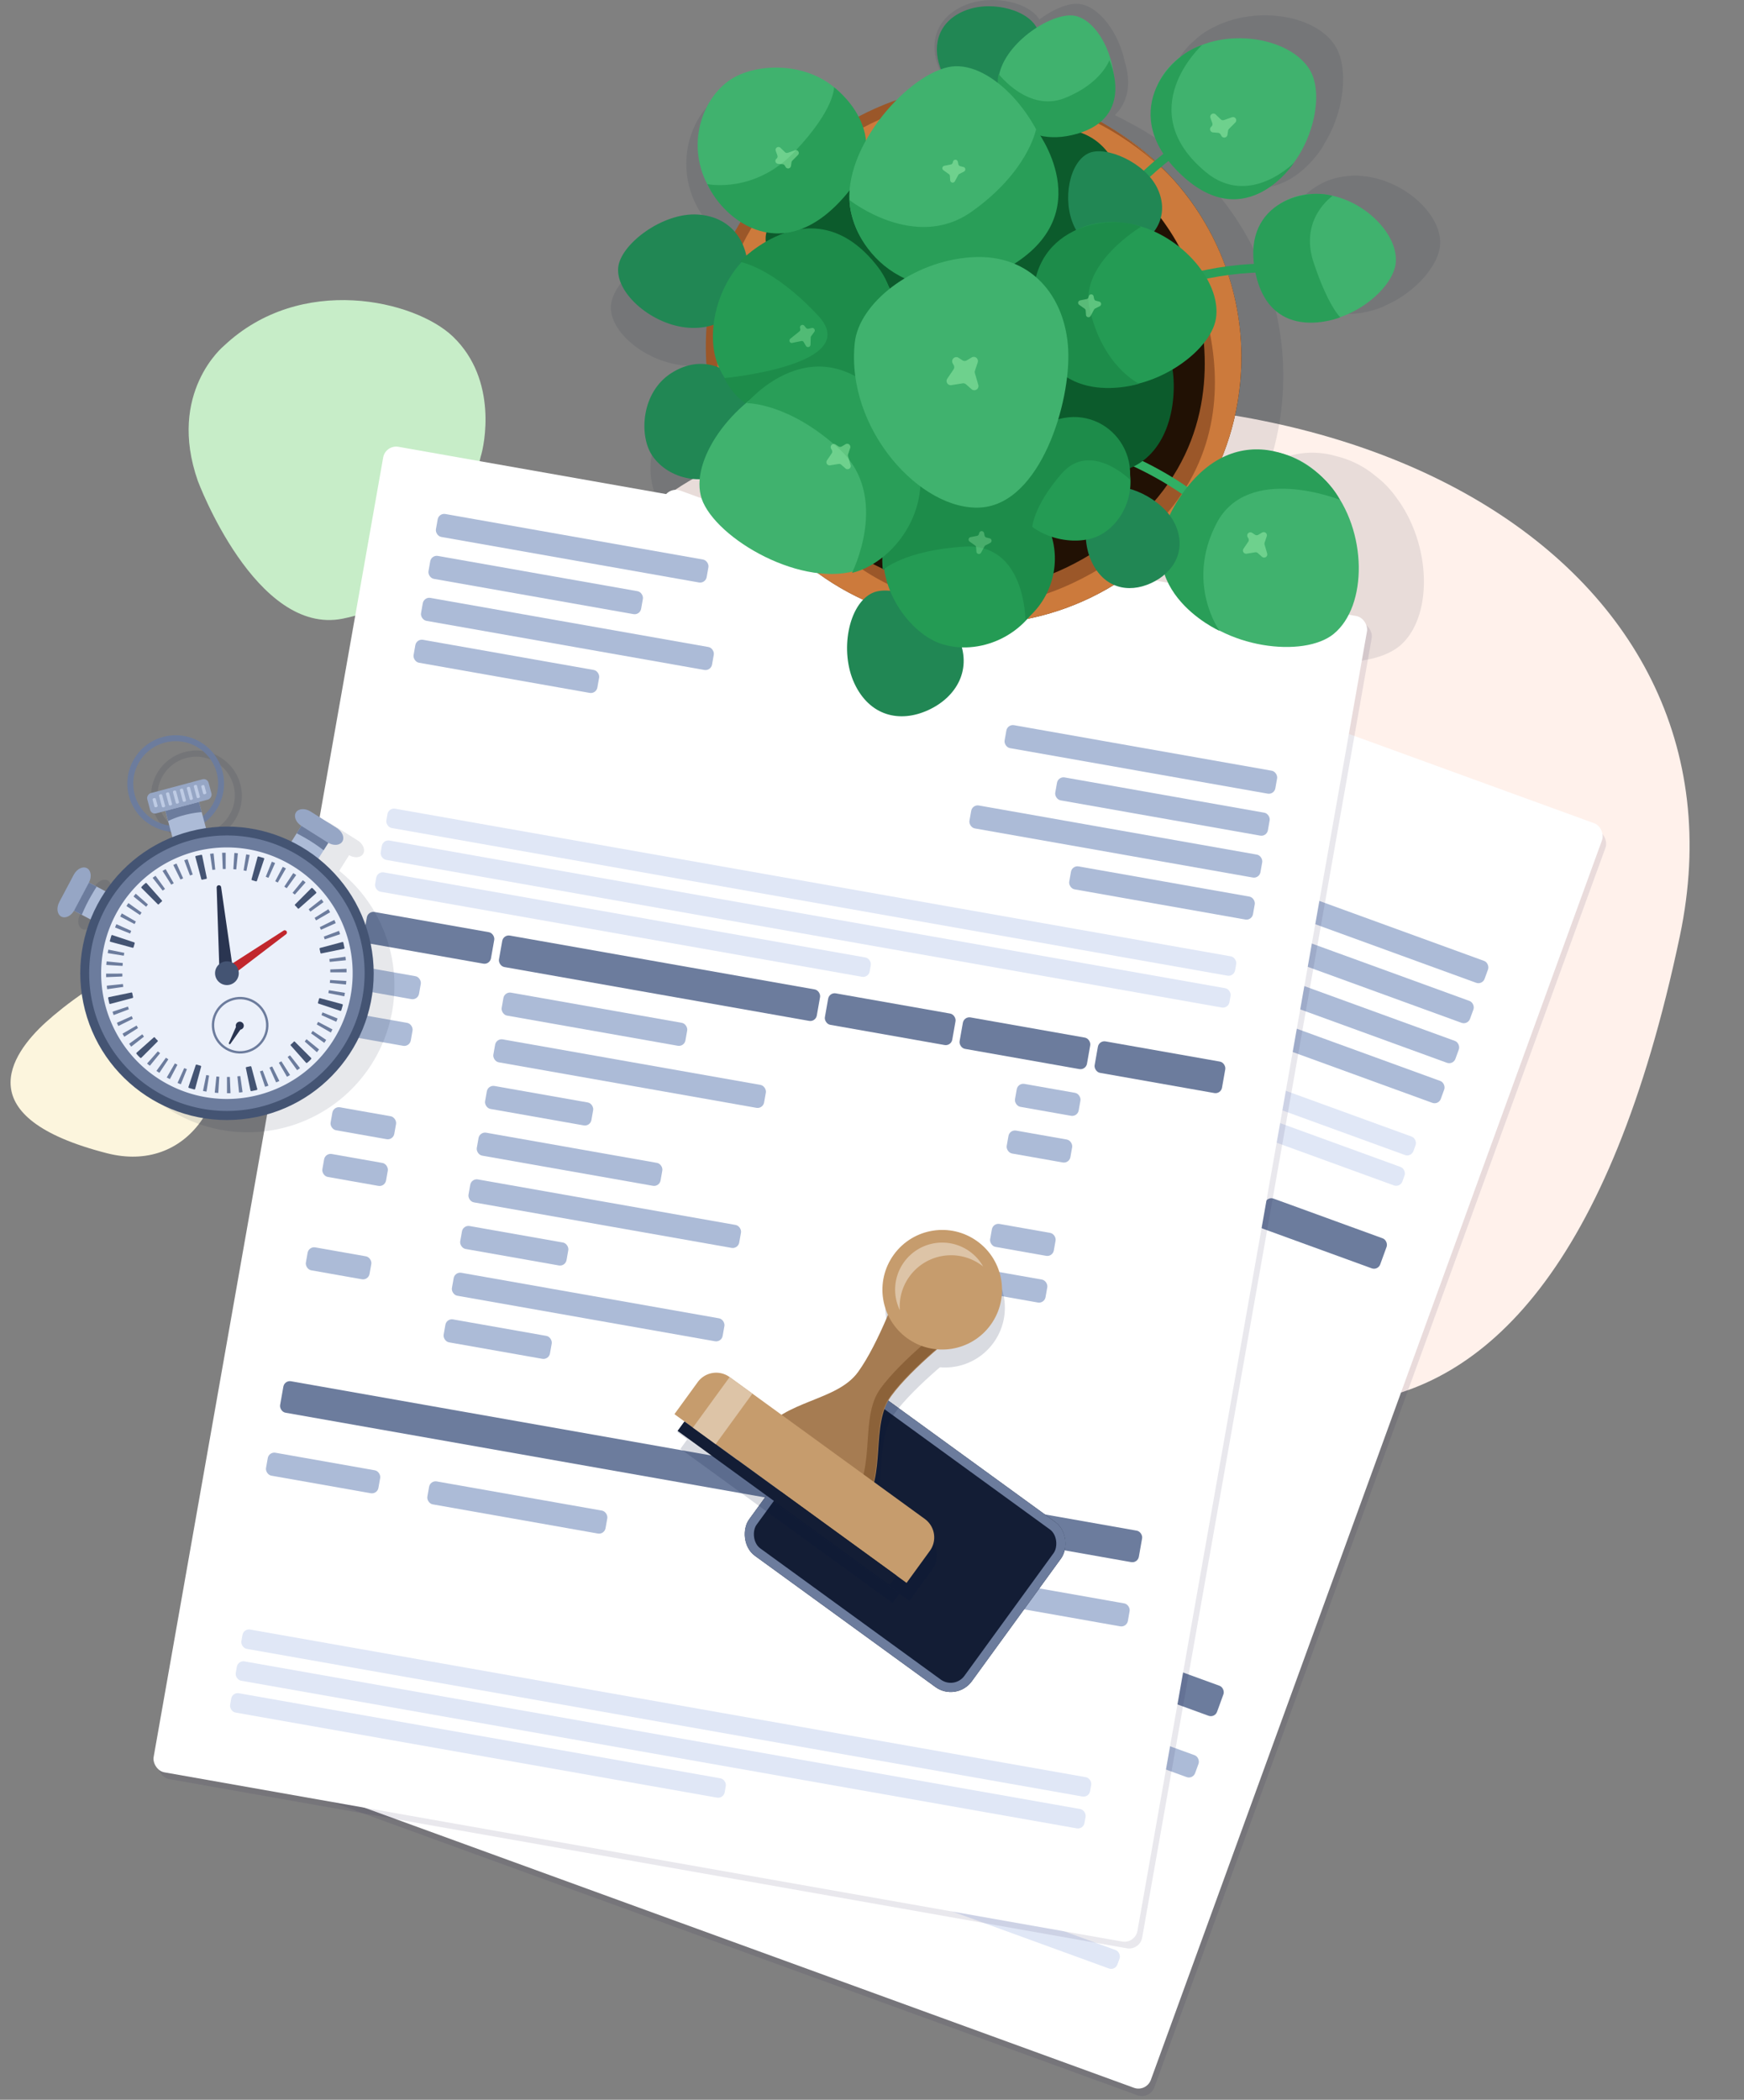 <svg xmlns="http://www.w3.org/2000/svg" xmlns:xlink="http://www.w3.org/1999/xlink" width="590.843" height="711.296" viewBox="0 0 590.843 711.296">
  <rect x="0" y="0" width="590.843" height="711.296" fill="#808080" stroke="none"/>
  <defs>
    <clipPath id="clip-path">
      <rect id="Rectangle_11783" data-name="Rectangle 11783" width="280.963" height="258.965" fill="none"/>
    </clipPath>
  </defs>
  <g id="Groupe_28899" data-name="Groupe 28899" transform="translate(-929.045 -72.331)">
    <path id="Tracé_37399" data-name="Tracé 37399" d="M260.976,174.941c15.58-230.077,145.289-183.25,218.03-136.45s263.67,200.063,95.465,264.365-322.4,3.535-313.495-127.915" transform="matrix(-0.99, -0.139, 0.139, -0.99, 1732.219, 598.827)" fill="#fff1eb"/>
    <path id="Tracé_63303" data-name="Tracé 63303" d="M260.675,36.943c2.832-48.587,26.407-38.7,39.628-28.815s47.923,42.249,17.351,55.828-58.6.747-56.979-27.013" transform="translate(879.32 711.837) rotate(-79)" fill="#fcf5dd"/>
    <g id="egg-2" transform="translate(1059.46 221.266) rotate(-50)">
      <path id="Tracé_58071" data-name="Tracé 58071" d="M13.624,22.975S-14.029,71.766,9.459,90.549c32.383,25.9,68.856,1.8,72.2.463s23.6-12.033,24.993-33.324C107.808,39.988,89.992,4.462,54.353.3,54.353.3,29.824-4.332,13.624,22.975Z" transform="translate(-65.097 -62.523)" fill="#c7edc8"/>
    </g>
    <g id="Groupe_28323" data-name="Groupe 28323" transform="translate(1136 72.331)" opacity="0.1">
      <g id="Groupe_26727" data-name="Groupe 26727" clip-path="url(#clip-path)">
        <path id="Tracé_95610" data-name="Tracé 95610" d="M259.151,161.315a32.656,32.656,0,0,0-13.388-6.784,28.667,28.667,0,0,0-22.722,2.809,96.5,96.5,0,0,0,2.824-10.713q.462-2.28.814-4.578a97.249,97.249,0,0,0,1.115-13.864q.01-1.16-.008-2.319a97.181,97.181,0,0,0-.868-11.563q-.312-2.3-.735-4.591-.211-1.144-.45-2.284-.955-4.559-2.354-9.033-.7-2.234-1.51-4.44c-.448-1.221-.929-2.432-1.428-3.638q4.839-1.062,9.761-1.712c.149.575.309,1.157.491,1.751,7.654,24.96,31.6,13.226,31.6,13.226l-.055-.046c10.32-4.341,18.653-14.013,18.727-21.192.1-10.029-12.146-21.052-25.465-22.613a22.64,22.64,0,0,0-6.743.022,22.32,22.32,0,0,0-9.683,3.392c-6.887,4.116-11.952,11.9-9.143,24.331q-5.055.533-10.047,1.518-1.746-4.042-3.872-7.95-1.143-2.092-2.4-4.138-1.881-3.068-4.012-6.023a97.385,97.385,0,0,0-9.523-11.277c-.192-.2-.389-.385-.583-.579.384.372.583.579.583.579s-.41-.431-1.2-1.188c-.2-.192-.387-.388-.583-.579-.216-.208-.436-.409-.653-.615-.386-.367-.771-.736-1.162-1.095-.26-.238-.524-.469-.786-.7-.354-.318-.706-.64-1.063-.951-.281-.246-.568-.483-.851-.725l-.383-.326q1.228-1.213,2.495-2.387a45.9,45.9,0,0,0,5.622,5.321c24.951,20.09,40.189-7.528,40.189-7.528s-.117.137-.337.375c7.284-11.215,8.773-26.722,3.766-34.086-6.914-10.169-26.617-13.19-40.749-5.975a25.775,25.775,0,0,0-6.588,4.472,25.392,25.392,0,0,0-7.108,9.807c-3.318,7.459-3.429,16.759,3.846,25.99-.482.43-.964.86-1.439,1.3s-.921.883-1.38,1.326c-.29-.234-.578-.472-.87-.7-.318-.25-.641-.493-.962-.739s-.649-.5-.977-.748-.67-.488-1-.732-.64-.471-.963-.7c-.343-.243-.69-.478-1.036-.716-.32-.22-.638-.444-.959-.66-.355-.238-.713-.468-1.07-.7-.317-.207-.632-.417-.951-.619-.365-.232-.733-.456-1.1-.682-.315-.195-.629-.392-.946-.583-.372-.223-.747-.438-1.121-.656-.317-.184-.632-.372-.951-.553-.379-.215-.761-.422-1.143-.632-.317-.174-.632-.351-.95-.521-.387-.207-.776-.405-1.165-.606-.122-.063-.242-.127-.364-.19q-2.149-1.172-4.454-2.3c5.881-5.8,4.825-13.476,3.336-18.186C171.85,10.245,164.437.974,157.374,1.285c-3.491.153-7.991,2.177-12.194,5.3-4-6.288-16.857-8.62-25.813-4.567C109.9,6.3,107.635,14.961,111.291,23.354c.1.24.214.475.325.709-4.983,2.21-10.406,6.615-15.253,12.234a103.111,103.111,0,0,0-13.3,6.938,34.527,34.527,0,0,0-8.98-9.524c-12.476-9.376-30.7-6.971-38.958-.015-9.718,8.183-13.377,25.041-4.56,38.584A33.43,33.43,0,0,0,43.075,84.34q-.973,1.848-1.832,3.7c-3.261-3.293-7.872-5.326-13.77-5.3C14.568,82.78.091,95.565,0,104.026c-.1,9.646,14.131,19.906,27.036,19.86a24.282,24.282,0,0,0,6.412-.84,95.345,95.345,0,0,0,.889,13.579,19.062,19.062,0,0,0-12.4,4.047c-10.385,7.66-10.141,22.986-5.215,29.866,3.721,5.2,10.761,8.446,18.109,7.82a16.634,16.634,0,0,0,1.825,8.285c5.7,10.578,25.6,21.812,43.257,22.667.177.111.356.219.534.329.331.2.661.412.994.612.355.213.713.418,1.07.627.333.195.666.392,1,.583.363.205.728.4,1.092.6.334.184.667.37,1,.55.368.2.739.386,1.108.577.336.174.671.351,1.009.521.372.187.747.367,1.121.549.339.165.677.333,1.018.494.376.177.754.347,1.131.52.342.156.684.315,1.028.467.379.168.76.328,1.141.491.346.148.69.3,1.038.441.381.157.764.308,1.146.46.349.139.7.281,1.05.416.191.073.382.145.573.217-5.657,6.752-6.392,20.926-.979,30.572,6.315,11.254,17.266,13.124,27.255,7.7,8.861-4.808,13.982-13.738,10.618-23.55a31.085,31.085,0,0,0,22.977-11.963l.142-.04c.386-.106.771-.211,1.156-.323.358-.1.715-.214,1.073-.322.385-.116.77-.231,1.154-.353.356-.112.71-.231,1.065-.348.383-.126.767-.251,1.149-.382.353-.121.7-.248,1.054-.373.381-.136.763-.27,1.143-.411.349-.129.7-.264,1.044-.4.381-.146.762-.29,1.141-.441.344-.137.686-.28,1.028-.421.38-.157.76-.311,1.138-.472.341-.145.678-.3,1.018-.446.377-.166.755-.33,1.131-.5.337-.154.672-.314,1.008-.472.374-.176.749-.349,1.121-.53.336-.163.668-.333,1-.5.369-.185.74-.367,1.107-.557.334-.173.665-.352,1-.529.364-.194.729-.385,1.091-.583.332-.182.662-.372.992-.558.359-.2.718-.4,1.075-.609.33-.192.657-.391.986-.588.353-.211.707-.418,1.058-.634.329-.2.655-.412.982-.619.346-.218.694-.434,1.038-.658.327-.212.651-.433.976-.649.34-.227.682-.451,1.02-.682s.649-.456.973-.684c.187-.132.376-.262.562-.4,4.168,1.475,8.865.862,13.324-1.557a20.648,20.648,0,0,0,4.723-3.482C210.965,214.279,226.6,220,226.6,220s-.043-.052-.119-.149c15.054,6.549,33.775,5.558,41.447-1.654,10.69-10.05,9.918-34.143-1.925-49.781a33.144,33.144,0,0,0-6.854-7.1" transform="translate(0 0)" fill="#131d35"/>
      </g>
    </g>
    <g id="illu-header-EC">
      <g id="Illustration_19" data-name="Illustration 19" transform="translate(1236.97 510.314) rotate(20)">
        <g id="Groupe_28147" data-name="Groupe 28147" transform="translate(-170.176 -228.916)">
          <g id="Groupe_28144" data-name="Groupe 28144" transform="translate(1.972 1.972)" opacity="0.1" style="mix-blend-mode: multiply;isolation: isolate">
            <rect id="Rectangle_12992" data-name="Rectangle 12992" width="338.379" height="455.859" rx="4.477" fill="#1c124c"/>
            <rect id="Rectangle_12993" data-name="Rectangle 12993" width="93.12" height="7.888" rx="2.238" transform="translate(21.823 19.652)" fill="#1c124c"/>
            <rect id="Rectangle_12994" data-name="Rectangle 12994" width="73.142" height="7.888" rx="2.238" transform="translate(21.81 34.07)" fill="#1c124c"/>
            <rect id="Rectangle_12995" data-name="Rectangle 12995" width="100.093" height="7.888" rx="2.238" transform="translate(21.797 48.509)" fill="#1c124c"/>
            <rect id="Rectangle_12996" data-name="Rectangle 12996" width="63.213" height="7.888" rx="2.238" transform="translate(21.784 62.919)" fill="#1c124c"/>
            <rect id="Rectangle_12997" data-name="Rectangle 12997" width="63.213" height="7.888" rx="2.238" transform="translate(71.945 175.41)" fill="#1c124c"/>
            <rect id="Rectangle_12998" data-name="Rectangle 12998" width="93.12" height="7.888" rx="2.238" transform="translate(71.931 191.48)" fill="#1c124c"/>
            <rect id="Rectangle_12999" data-name="Rectangle 12999" width="36.571" height="7.888" rx="2.238" transform="translate(71.916 207.512)" fill="#1c124c"/>
            <rect id="Rectangle_13000" data-name="Rectangle 13000" width="38.664" height="7.888" rx="2.238" transform="translate(278.265 342.961)" fill="#1c124c"/>
            <rect id="Rectangle_13001" data-name="Rectangle 13001" width="38.664" height="7.888" rx="2.238" transform="translate(207.756 342.898)" fill="#1c124c"/>
            <rect id="Rectangle_13002" data-name="Rectangle 13002" width="38.664" height="7.888" rx="2.238" transform="translate(20.456 342.731)" fill="#1c124c"/>
            <rect id="Rectangle_13003" data-name="Rectangle 13003" width="61.288" height="7.888" rx="2.238" transform="translate(75.959 342.791)" fill="#1c124c"/>
            <rect id="Rectangle_13004" data-name="Rectangle 13004" width="291.918" height="6.643" rx="2.238" transform="translate(22.439 403.187)" fill="#1c124c"/>
            <rect id="Rectangle_13005" data-name="Rectangle 13005" width="291.918" height="6.643" rx="2.238" transform="translate(22.439 414.14)" fill="#1c124c"/>
            <rect id="Rectangle_13006" data-name="Rectangle 13006" width="170.105" height="6.643" rx="2.238" transform="translate(22.439 425.092)" fill="#1c124c"/>
            <rect id="Rectangle_13007" data-name="Rectangle 13007" width="291.918" height="6.643" rx="2.238" transform="translate(22.439 120.892)" fill="#1c124c"/>
            <rect id="Rectangle_13008" data-name="Rectangle 13008" width="291.918" height="6.643" rx="2.238" transform="translate(22.439 131.845)" fill="#1c124c"/>
            <rect id="Rectangle_13009" data-name="Rectangle 13009" width="170.105" height="6.643" rx="2.238" transform="translate(22.439 142.797)" fill="#1c124c"/>
            <rect id="Rectangle_13010" data-name="Rectangle 13010" width="21.905" height="7.888" rx="2.238" transform="translate(248.541 175.593)" fill="#1c124c"/>
            <rect id="Rectangle_13011" data-name="Rectangle 13011" width="21.905" height="7.888" rx="2.238" transform="translate(248.527 191.65)" fill="#1c124c"/>
            <rect id="Rectangle_13012" data-name="Rectangle 13012" width="21.905" height="7.888" rx="2.238" transform="translate(248.498 223.765)" fill="#1c124c"/>
            <rect id="Rectangle_13013" data-name="Rectangle 13013" width="21.905" height="7.888" rx="2.238" transform="translate(248.484 239.822)" fill="#1c124c"/>
            <rect id="Rectangle_13014" data-name="Rectangle 13014" width="63.213" height="7.888" rx="2.238" transform="translate(71.902 223.581)" fill="#1c124c"/>
            <rect id="Rectangle_13015" data-name="Rectangle 13015" width="93.12" height="7.888" rx="2.238" transform="translate(71.888 239.651)" fill="#1c124c"/>
            <rect id="Rectangle_13016" data-name="Rectangle 13016" width="36.571" height="7.888" rx="2.238" transform="translate(71.873 255.683)" fill="#1c124c"/>
            <rect id="Rectangle_13017" data-name="Rectangle 13017" width="93.12" height="7.888" rx="2.238" transform="translate(71.859 271.766)" fill="#1c124c"/>
            <rect id="Rectangle_13018" data-name="Rectangle 13018" width="36.571" height="7.888" rx="2.238" transform="translate(71.845 287.798)" fill="#1c124c"/>
            <rect id="Rectangle_13019" data-name="Rectangle 13019" width="21.905" height="7.888" rx="2.238" transform="translate(21.65 175.552)" fill="#1c124c"/>
            <rect id="Rectangle_13020" data-name="Rectangle 13020" width="21.905" height="7.888" rx="2.238" transform="translate(21.65 191.609)" fill="#1c124c"/>
            <rect id="Rectangle_13021" data-name="Rectangle 13021" width="21.905" height="7.888" rx="2.238" transform="translate(21.65 223.723)" fill="#1c124c"/>
            <rect id="Rectangle_13022" data-name="Rectangle 13022" width="21.905" height="7.888" rx="2.238" transform="translate(21.65 239.78)" fill="#1c124c"/>
            <rect id="Rectangle_13023" data-name="Rectangle 13023" width="21.905" height="7.888" rx="2.238" transform="translate(21.65 271.895)" fill="#1c124c"/>
            <rect id="Rectangle_13024" data-name="Rectangle 13024" width="43.81" height="10.82" rx="2.238" transform="translate(21.653 156.553)" fill="#1c124c"/>
            <rect id="Rectangle_13025" data-name="Rectangle 13025" width="93.12" height="7.888" rx="2.238" transform="translate(223.942 56.574)" fill="#1c124c"/>
            <rect id="Rectangle_13026" data-name="Rectangle 13026" width="73.142" height="7.888" rx="2.238" transform="translate(243.908 71.01)" fill="#1c124c"/>
            <rect id="Rectangle_13027" data-name="Rectangle 13027" width="100.093" height="7.888" rx="2.238" transform="translate(216.944 85.425)" fill="#1c124c"/>
            <rect id="Rectangle_13028" data-name="Rectangle 13028" width="63.213" height="7.888" rx="2.238" transform="translate(253.811 99.868)" fill="#1c124c"/>
            <rect id="Rectangle_13029" data-name="Rectangle 13029" width="109.317" height="10.82" rx="2.238" transform="translate(68.19 156.441)" fill="#1c124c"/>
            <rect id="Rectangle_13030" data-name="Rectangle 13030" width="295.36" height="10.82" rx="2.238" transform="translate(21.448 317.97)" fill="#1c124c"/>
            <rect id="Rectangle_13031" data-name="Rectangle 13031" width="43.81" height="10.82" rx="2.238" transform="translate(180.301 156.511)" fill="#1c124c"/>
            <rect id="Rectangle_13032" data-name="Rectangle 13032" width="43.81" height="10.82" rx="2.238" transform="translate(226.652 156.594)" fill="#1c124c"/>
            <rect id="Rectangle_13033" data-name="Rectangle 13033" width="43.81" height="10.82" rx="2.238" transform="translate(273.102 156.636)" fill="#1c124c"/>
          </g>
          <g id="Groupe_28146" data-name="Groupe 28146">
            <g id="Groupe_28145" data-name="Groupe 28145">
              <rect id="Rectangle_13034" data-name="Rectangle 13034" width="338.379" height="455.859" rx="4.477" fill="#fff"/>
              <rect id="Rectangle_13035" data-name="Rectangle 13035" width="93.12" height="7.888" rx="2.238" transform="translate(21.823 19.652)" fill="#acbbd7"/>
              <rect id="Rectangle_13036" data-name="Rectangle 13036" width="73.142" height="7.888" rx="2.238" transform="translate(21.81 34.07)" fill="#acbbd7"/>
              <rect id="Rectangle_13037" data-name="Rectangle 13037" width="100.093" height="7.888" rx="2.238" transform="translate(21.797 48.509)" fill="#acbbd7"/>
              <rect id="Rectangle_13038" data-name="Rectangle 13038" width="63.213" height="7.888" rx="2.238" transform="translate(21.784 62.919)" fill="#acbbd7"/>
              <rect id="Rectangle_13039" data-name="Rectangle 13039" width="63.213" height="7.888" rx="2.238" transform="translate(71.945 175.41)" fill="#acbbd7"/>
              <rect id="Rectangle_13040" data-name="Rectangle 13040" width="93.12" height="7.888" rx="2.238" transform="translate(71.931 191.48)" fill="#acbbd7"/>
              <rect id="Rectangle_13041" data-name="Rectangle 13041" width="36.571" height="7.888" rx="2.238" transform="translate(71.916 207.512)" fill="#acbbd7"/>
              <rect id="Rectangle_13042" data-name="Rectangle 13042" width="38.664" height="7.888" rx="2.238" transform="translate(278.265 342.961)" fill="#acbbd7"/>
              <rect id="Rectangle_13043" data-name="Rectangle 13043" width="38.664" height="7.888" rx="2.238" transform="translate(207.756 342.898)" fill="#acbbd7"/>
              <rect id="Rectangle_13044" data-name="Rectangle 13044" width="38.664" height="7.888" rx="2.238" transform="translate(20.456 342.731)" fill="#acbbd7"/>
              <rect id="Rectangle_13045" data-name="Rectangle 13045" width="61.288" height="7.888" rx="2.238" transform="translate(75.959 342.791)" fill="#acbbd7"/>
              <rect id="Rectangle_13046" data-name="Rectangle 13046" width="291.918" height="6.643" rx="2.238" transform="translate(22.439 403.187)" fill="#e0e7f6"/>
              <rect id="Rectangle_13047" data-name="Rectangle 13047" width="291.918" height="6.643" rx="2.238" transform="translate(22.439 414.14)" fill="#e0e7f6"/>
              <rect id="Rectangle_13048" data-name="Rectangle 13048" width="170.105" height="6.643" rx="2.238" transform="translate(22.439 425.092)" fill="#e0e7f6"/>
              <rect id="Rectangle_13049" data-name="Rectangle 13049" width="291.918" height="6.643" rx="2.238" transform="translate(22.439 120.892)" fill="#e0e7f6"/>
              <rect id="Rectangle_13050" data-name="Rectangle 13050" width="291.918" height="6.643" rx="2.238" transform="translate(22.439 131.845)" fill="#e0e7f6"/>
              <rect id="Rectangle_13051" data-name="Rectangle 13051" width="170.105" height="6.643" rx="2.238" transform="translate(22.439 142.797)" fill="#e0e7f6"/>
              <rect id="Rectangle_13052" data-name="Rectangle 13052" width="21.905" height="7.888" rx="2.238" transform="translate(248.541 175.593)" fill="#acbbd7"/>
              <rect id="Rectangle_13053" data-name="Rectangle 13053" width="21.905" height="7.888" rx="2.238" transform="translate(248.527 191.65)" fill="#acbbd7"/>
              <rect id="Rectangle_13054" data-name="Rectangle 13054" width="21.905" height="7.888" rx="2.238" transform="translate(248.498 223.765)" fill="#acbbd7"/>
              <rect id="Rectangle_13055" data-name="Rectangle 13055" width="21.905" height="7.888" rx="2.238" transform="translate(248.484 239.822)" fill="#acbbd7"/>
              <rect id="Rectangle_13056" data-name="Rectangle 13056" width="63.213" height="7.888" rx="2.238" transform="translate(71.902 223.581)" fill="#acbbd7"/>
              <rect id="Rectangle_13057" data-name="Rectangle 13057" width="93.12" height="7.888" rx="2.238" transform="translate(71.888 239.651)" fill="#acbbd7"/>
              <rect id="Rectangle_13058" data-name="Rectangle 13058" width="36.571" height="7.888" rx="2.238" transform="translate(71.873 255.683)" fill="#acbbd7"/>
              <rect id="Rectangle_13059" data-name="Rectangle 13059" width="93.12" height="7.888" rx="2.238" transform="translate(71.859 271.766)" fill="#acbbd7"/>
              <rect id="Rectangle_13060" data-name="Rectangle 13060" width="36.571" height="7.888" rx="2.238" transform="translate(71.845 287.798)" fill="#acbbd7"/>
              <rect id="Rectangle_13061" data-name="Rectangle 13061" width="21.905" height="7.888" rx="2.238" transform="translate(21.65 175.552)" fill="#acbbd7"/>
              <rect id="Rectangle_13062" data-name="Rectangle 13062" width="21.905" height="7.888" rx="2.238" transform="translate(21.65 191.609)" fill="#acbbd7"/>
              <rect id="Rectangle_13063" data-name="Rectangle 13063" width="21.905" height="7.888" rx="2.238" transform="translate(21.65 223.723)" fill="#acbbd7"/>
              <rect id="Rectangle_13064" data-name="Rectangle 13064" width="21.905" height="7.888" rx="2.238" transform="translate(21.65 239.78)" fill="#acbbd7"/>
              <rect id="Rectangle_13065" data-name="Rectangle 13065" width="21.905" height="7.888" rx="2.238" transform="translate(21.65 271.895)" fill="#acbbd7"/>
              <rect id="Rectangle_13066" data-name="Rectangle 13066" width="43.81" height="10.82" rx="2.238" transform="translate(21.653 156.553)" fill="#6c7c9d"/>
              <rect id="Rectangle_13067" data-name="Rectangle 13067" width="93.12" height="7.888" rx="2.238" transform="translate(223.942 56.574)" fill="#acbbd7"/>
              <rect id="Rectangle_13068" data-name="Rectangle 13068" width="73.142" height="7.888" rx="2.238" transform="translate(243.908 71.01)" fill="#acbbd7"/>
              <rect id="Rectangle_13069" data-name="Rectangle 13069" width="100.093" height="7.888" rx="2.238" transform="translate(216.944 85.425)" fill="#acbbd7"/>
              <rect id="Rectangle_13070" data-name="Rectangle 13070" width="63.213" height="7.888" rx="2.238" transform="translate(253.811 99.868)" fill="#acbbd7"/>
              <rect id="Rectangle_13071" data-name="Rectangle 13071" width="109.317" height="10.82" rx="2.238" transform="translate(68.19 156.441)" fill="#6c7c9d"/>
              <rect id="Rectangle_13072" data-name="Rectangle 13072" width="295.36" height="10.82" rx="2.238" transform="translate(21.448 317.97)" fill="#6c7c9d"/>
              <rect id="Rectangle_13073" data-name="Rectangle 13073" width="43.81" height="10.82" rx="2.238" transform="translate(180.301 156.511)" fill="#6c7c9d"/>
              <rect id="Rectangle_13074" data-name="Rectangle 13074" width="43.81" height="10.82" rx="2.238" transform="translate(226.652 156.594)" fill="#6c7c9d"/>
              <rect id="Rectangle_13075" data-name="Rectangle 13075" width="43.81" height="10.82" rx="2.238" transform="translate(273.102 156.636)" fill="#6c7c9d"/>
            </g>
          </g>
        </g>
      </g>
      <g id="Illustration_19-2" data-name="Illustration 19" transform="matrix(0.985, 0.174, -0.174, 0.985, 1187.428, 478)">
        <g id="Groupe_28143" data-name="Groupe 28143" transform="translate(-170.176 -228.916)">
          <g id="Groupe_28140" data-name="Groupe 28140" transform="translate(1.972 1.972)" opacity="0.1" style="mix-blend-mode: multiply;isolation: isolate">
            <rect id="Rectangle_12908" data-name="Rectangle 12908" width="338.379" height="455.859" rx="4.477" fill="#1c124c"/>
            <rect id="Rectangle_12909" data-name="Rectangle 12909" width="93.12" height="7.888" rx="2.238" transform="translate(21.823 19.652)" fill="#1c124c"/>
            <rect id="Rectangle_12910" data-name="Rectangle 12910" width="73.142" height="7.888" rx="2.238" transform="translate(21.81 34.07)" fill="#1c124c"/>
            <rect id="Rectangle_12911" data-name="Rectangle 12911" width="100.093" height="7.888" rx="2.238" transform="translate(21.797 48.509)" fill="#1c124c"/>
            <rect id="Rectangle_12912" data-name="Rectangle 12912" width="63.213" height="7.888" rx="2.238" transform="translate(21.784 62.919)" fill="#1c124c"/>
            <rect id="Rectangle_12913" data-name="Rectangle 12913" width="63.213" height="7.888" rx="2.238" transform="translate(71.945 175.41)" fill="#1c124c"/>
            <rect id="Rectangle_12914" data-name="Rectangle 12914" width="93.12" height="7.888" rx="2.238" transform="translate(71.931 191.48)" fill="#1c124c"/>
            <rect id="Rectangle_12915" data-name="Rectangle 12915" width="36.571" height="7.888" rx="2.238" transform="translate(71.916 207.512)" fill="#1c124c"/>
            <rect id="Rectangle_12916" data-name="Rectangle 12916" width="38.664" height="7.888" rx="2.238" transform="translate(278.265 342.961)" fill="#1c124c"/>
            <rect id="Rectangle_12917" data-name="Rectangle 12917" width="38.664" height="7.888" rx="2.238" transform="translate(207.756 342.898)" fill="#1c124c"/>
            <rect id="Rectangle_12918" data-name="Rectangle 12918" width="38.664" height="7.888" rx="2.238" transform="translate(20.456 342.731)" fill="#1c124c"/>
            <rect id="Rectangle_12919" data-name="Rectangle 12919" width="61.288" height="7.888" rx="2.238" transform="translate(75.959 342.791)" fill="#1c124c"/>
            <rect id="Rectangle_12920" data-name="Rectangle 12920" width="291.918" height="6.643" rx="2.238" transform="translate(22.439 403.187)" fill="#1c124c"/>
            <rect id="Rectangle_12921" data-name="Rectangle 12921" width="291.918" height="6.643" rx="2.238" transform="translate(22.439 414.14)" fill="#1c124c"/>
            <rect id="Rectangle_12922" data-name="Rectangle 12922" width="170.105" height="6.643" rx="2.238" transform="translate(22.439 425.092)" fill="#1c124c"/>
            <rect id="Rectangle_12923" data-name="Rectangle 12923" width="291.918" height="6.643" rx="2.238" transform="translate(22.439 120.892)" fill="#1c124c"/>
            <rect id="Rectangle_12924" data-name="Rectangle 12924" width="291.918" height="6.643" rx="2.238" transform="translate(22.439 131.845)" fill="#1c124c"/>
            <rect id="Rectangle_12925" data-name="Rectangle 12925" width="170.105" height="6.643" rx="2.238" transform="translate(22.439 142.797)" fill="#1c124c"/>
            <rect id="Rectangle_12926" data-name="Rectangle 12926" width="21.905" height="7.888" rx="2.238" transform="translate(248.541 175.593)" fill="#1c124c"/>
            <rect id="Rectangle_12927" data-name="Rectangle 12927" width="21.905" height="7.888" rx="2.238" transform="translate(248.527 191.65)" fill="#1c124c"/>
            <rect id="Rectangle_12928" data-name="Rectangle 12928" width="21.905" height="7.888" rx="2.238" transform="translate(248.498 223.765)" fill="#1c124c"/>
            <rect id="Rectangle_12929" data-name="Rectangle 12929" width="21.905" height="7.888" rx="2.238" transform="translate(248.484 239.822)" fill="#1c124c"/>
            <rect id="Rectangle_12930" data-name="Rectangle 12930" width="63.213" height="7.888" rx="2.238" transform="translate(71.902 223.581)" fill="#1c124c"/>
            <rect id="Rectangle_12931" data-name="Rectangle 12931" width="93.12" height="7.888" rx="2.238" transform="translate(71.888 239.651)" fill="#1c124c"/>
            <rect id="Rectangle_12932" data-name="Rectangle 12932" width="36.571" height="7.888" rx="2.238" transform="translate(71.873 255.683)" fill="#1c124c"/>
            <rect id="Rectangle_12933" data-name="Rectangle 12933" width="93.12" height="7.888" rx="2.238" transform="translate(71.859 271.766)" fill="#1c124c"/>
            <rect id="Rectangle_12934" data-name="Rectangle 12934" width="36.571" height="7.888" rx="2.238" transform="translate(71.845 287.798)" fill="#1c124c"/>
            <rect id="Rectangle_12935" data-name="Rectangle 12935" width="21.905" height="7.888" rx="2.238" transform="translate(21.65 175.552)" fill="#1c124c"/>
            <rect id="Rectangle_12936" data-name="Rectangle 12936" width="21.905" height="7.888" rx="2.238" transform="translate(21.65 191.609)" fill="#1c124c"/>
            <rect id="Rectangle_12937" data-name="Rectangle 12937" width="21.905" height="7.888" rx="2.238" transform="translate(21.65 223.723)" fill="#1c124c"/>
            <rect id="Rectangle_12938" data-name="Rectangle 12938" width="21.905" height="7.888" rx="2.238" transform="translate(21.65 239.78)" fill="#1c124c"/>
            <rect id="Rectangle_12939" data-name="Rectangle 12939" width="21.905" height="7.888" rx="2.238" transform="translate(21.65 271.895)" fill="#1c124c"/>
            <rect id="Rectangle_12940" data-name="Rectangle 12940" width="43.81" height="10.82" rx="2.238" transform="translate(21.653 156.553)" fill="#1c124c"/>
            <rect id="Rectangle_12941" data-name="Rectangle 12941" width="93.12" height="7.888" rx="2.238" transform="translate(223.942 56.574)" fill="#1c124c"/>
            <rect id="Rectangle_12942" data-name="Rectangle 12942" width="73.142" height="7.888" rx="2.238" transform="translate(243.908 71.01)" fill="#1c124c"/>
            <rect id="Rectangle_12943" data-name="Rectangle 12943" width="100.093" height="7.888" rx="2.238" transform="translate(216.944 85.425)" fill="#1c124c"/>
            <rect id="Rectangle_12944" data-name="Rectangle 12944" width="63.213" height="7.888" rx="2.238" transform="translate(253.811 99.868)" fill="#1c124c"/>
            <rect id="Rectangle_12945" data-name="Rectangle 12945" width="109.317" height="10.82" rx="2.238" transform="translate(68.19 156.441)" fill="#1c124c"/>
            <rect id="Rectangle_12946" data-name="Rectangle 12946" width="295.36" height="10.82" rx="2.238" transform="translate(21.448 317.97)" fill="#1c124c"/>
            <rect id="Rectangle_12947" data-name="Rectangle 12947" width="43.81" height="10.82" rx="2.238" transform="translate(180.301 156.511)" fill="#1c124c"/>
            <rect id="Rectangle_12948" data-name="Rectangle 12948" width="43.81" height="10.82" rx="2.238" transform="translate(226.652 156.594)" fill="#1c124c"/>
            <rect id="Rectangle_12949" data-name="Rectangle 12949" width="43.81" height="10.82" rx="2.238" transform="translate(273.102 156.636)" fill="#1c124c"/>
          </g>
          <g id="Groupe_28142" data-name="Groupe 28142">
            <g id="Groupe_28141" data-name="Groupe 28141">
              <rect id="Rectangle_12950" data-name="Rectangle 12950" width="338.379" height="455.859" rx="4.477" fill="#fff"/>
              <rect id="Rectangle_12951" data-name="Rectangle 12951" width="93.12" height="7.888" rx="2.238" transform="translate(21.823 19.652)" fill="#acbbd7"/>
              <rect id="Rectangle_12952" data-name="Rectangle 12952" width="73.142" height="7.888" rx="2.238" transform="translate(21.81 34.07)" fill="#acbbd7"/>
              <rect id="Rectangle_12953" data-name="Rectangle 12953" width="100.093" height="7.888" rx="2.238" transform="translate(21.797 48.509)" fill="#acbbd7"/>
              <rect id="Rectangle_12954" data-name="Rectangle 12954" width="63.213" height="7.888" rx="2.238" transform="translate(21.784 62.919)" fill="#acbbd7"/>
              <rect id="Rectangle_12955" data-name="Rectangle 12955" width="63.213" height="7.888" rx="2.238" transform="translate(71.945 175.41)" fill="#acbbd7"/>
              <rect id="Rectangle_12956" data-name="Rectangle 12956" width="93.12" height="7.888" rx="2.238" transform="translate(71.931 191.48)" fill="#acbbd7"/>
              <rect id="Rectangle_12957" data-name="Rectangle 12957" width="36.571" height="7.888" rx="2.238" transform="translate(71.916 207.512)" fill="#acbbd7"/>
              <rect id="Rectangle_12958" data-name="Rectangle 12958" width="38.664" height="7.888" rx="2.238" transform="translate(278.265 342.961)" fill="#acbbd7"/>
              <rect id="Rectangle_12959" data-name="Rectangle 12959" width="38.664" height="7.888" rx="2.238" transform="translate(207.756 342.898)" fill="#acbbd7"/>
              <rect id="Rectangle_12960" data-name="Rectangle 12960" width="38.664" height="7.888" rx="2.238" transform="translate(20.456 342.731)" fill="#acbbd7"/>
              <rect id="Rectangle_12961" data-name="Rectangle 12961" width="61.288" height="7.888" rx="2.238" transform="translate(75.959 342.791)" fill="#acbbd7"/>
              <rect id="Rectangle_12962" data-name="Rectangle 12962" width="291.918" height="6.643" rx="2.238" transform="translate(22.439 403.187)" fill="#e0e7f6"/>
              <rect id="Rectangle_12963" data-name="Rectangle 12963" width="291.918" height="6.643" rx="2.238" transform="translate(22.439 414.14)" fill="#e0e7f6"/>
              <rect id="Rectangle_12964" data-name="Rectangle 12964" width="170.105" height="6.643" rx="2.238" transform="translate(22.439 425.092)" fill="#e0e7f6"/>
              <rect id="Rectangle_12965" data-name="Rectangle 12965" width="291.918" height="6.643" rx="2.238" transform="translate(22.439 120.892)" fill="#e0e7f6"/>
              <rect id="Rectangle_12966" data-name="Rectangle 12966" width="291.918" height="6.643" rx="2.238" transform="translate(22.439 131.845)" fill="#e0e7f6"/>
              <rect id="Rectangle_12967" data-name="Rectangle 12967" width="170.105" height="6.643" rx="2.238" transform="translate(22.439 142.797)" fill="#e0e7f6"/>
              <rect id="Rectangle_12968" data-name="Rectangle 12968" width="21.905" height="7.888" rx="2.238" transform="translate(248.541 175.593)" fill="#acbbd7"/>
              <rect id="Rectangle_12969" data-name="Rectangle 12969" width="21.905" height="7.888" rx="2.238" transform="translate(248.527 191.65)" fill="#acbbd7"/>
              <rect id="Rectangle_12970" data-name="Rectangle 12970" width="21.905" height="7.888" rx="2.238" transform="translate(248.498 223.765)" fill="#acbbd7"/>
              <rect id="Rectangle_12971" data-name="Rectangle 12971" width="21.905" height="7.888" rx="2.238" transform="translate(248.484 239.822)" fill="#acbbd7"/>
              <rect id="Rectangle_12972" data-name="Rectangle 12972" width="63.213" height="7.888" rx="2.238" transform="translate(71.902 223.581)" fill="#acbbd7"/>
              <rect id="Rectangle_12973" data-name="Rectangle 12973" width="93.12" height="7.888" rx="2.238" transform="translate(71.888 239.651)" fill="#acbbd7"/>
              <rect id="Rectangle_12974" data-name="Rectangle 12974" width="36.571" height="7.888" rx="2.238" transform="translate(71.873 255.683)" fill="#acbbd7"/>
              <rect id="Rectangle_12975" data-name="Rectangle 12975" width="93.12" height="7.888" rx="2.238" transform="translate(71.859 271.766)" fill="#acbbd7"/>
              <rect id="Rectangle_12976" data-name="Rectangle 12976" width="36.571" height="7.888" rx="2.238" transform="translate(71.845 287.798)" fill="#acbbd7"/>
              <rect id="Rectangle_12977" data-name="Rectangle 12977" width="21.905" height="7.888" rx="2.238" transform="translate(21.65 175.552)" fill="#acbbd7"/>
              <rect id="Rectangle_12978" data-name="Rectangle 12978" width="21.905" height="7.888" rx="2.238" transform="translate(21.65 191.609)" fill="#acbbd7"/>
              <rect id="Rectangle_12979" data-name="Rectangle 12979" width="21.905" height="7.888" rx="2.238" transform="translate(21.65 223.723)" fill="#acbbd7"/>
              <rect id="Rectangle_12980" data-name="Rectangle 12980" width="21.905" height="7.888" rx="2.238" transform="translate(21.65 239.78)" fill="#acbbd7"/>
              <rect id="Rectangle_12981" data-name="Rectangle 12981" width="21.905" height="7.888" rx="2.238" transform="translate(21.65 271.895)" fill="#acbbd7"/>
              <rect id="Rectangle_12982" data-name="Rectangle 12982" width="43.81" height="10.82" rx="2.238" transform="translate(21.653 156.553)" fill="#6c7c9d"/>
              <rect id="Rectangle_12983" data-name="Rectangle 12983" width="93.12" height="7.888" rx="2.238" transform="translate(223.942 56.574)" fill="#acbbd7"/>
              <rect id="Rectangle_12984" data-name="Rectangle 12984" width="73.142" height="7.888" rx="2.238" transform="translate(243.908 71.01)" fill="#acbbd7"/>
              <rect id="Rectangle_12985" data-name="Rectangle 12985" width="100.093" height="7.888" rx="2.238" transform="translate(216.944 85.425)" fill="#acbbd7"/>
              <rect id="Rectangle_12986" data-name="Rectangle 12986" width="63.213" height="7.888" rx="2.238" transform="translate(253.811 99.868)" fill="#acbbd7"/>
              <rect id="Rectangle_12987" data-name="Rectangle 12987" width="109.317" height="10.82" rx="2.238" transform="translate(68.19 156.441)" fill="#6c7c9d"/>
              <rect id="Rectangle_12988" data-name="Rectangle 12988" width="295.36" height="10.82" rx="2.238" transform="translate(21.448 317.97)" fill="#6c7c9d"/>
              <rect id="Rectangle_12989" data-name="Rectangle 12989" width="43.81" height="10.82" rx="2.238" transform="translate(180.301 156.511)" fill="#6c7c9d"/>
              <rect id="Rectangle_12990" data-name="Rectangle 12990" width="43.81" height="10.82" rx="2.238" transform="translate(226.652 156.594)" fill="#6c7c9d"/>
              <rect id="Rectangle_12991" data-name="Rectangle 12991" width="43.81" height="10.82" rx="2.238" transform="translate(273.102 156.636)" fill="#6c7c9d"/>
            </g>
          </g>
        </g>
      </g>
      <g id="Chronomètre" transform="matrix(0.966, -0.259, 0.259, 0.966, 1004.071, 388.866)">
        <g id="Illustration_16" data-name="Illustration 16" transform="translate(-54.127 -68.727)">
          <g id="Groupe_18478" data-name="Groupe 18478" transform="translate(0)">
            <g id="Groupe_18477" data-name="Groupe 18477" transform="translate(0)">
              <path id="Tracé_75139" data-name="Tracé 75139" d="M123.2,73.481l-7.141-7.715c-1.509-1.63-3.683-2.071-4.855-.987s-.9,3.259.582,4.887l-2.172,2.011h0l-2.4,2.221A49.5,49.5,0,0,0,80.393,61.971l0-3.008a15.379,15.379,0,1,0-11.786.1l0,2.917A49.506,49.506,0,0,0,41.9,73.822L39.5,71.583h0l-2.162-2.014c1.487-1.624,1.758-3.807.594-4.885s-3.343-.65-4.857.974l-7.161,7.7c-1.518,1.631-1.793,3.829-.626,4.917,1.126,1.05,3.183.68,4.688-.8l4.6,4.283a49.705,49.705,0,1,0,79.956.09l4.6-4.26c1.5,1.488,3.556,1.863,4.685.816C124.99,77.311,124.714,75.113,123.2,73.481ZM61.452,47.025a13.1,13.1,0,1,1,15.3,10.459h0A13.1,13.1,0,0,1,61.452,47.025Z" transform="translate(-16.29 -23.585)" fill="#131d35" opacity="0.1" style="isolation: isolate"/>
              <g id="Groupe_18476" data-name="Groupe 18476">
                <ellipse id="Ellipse_1503" data-name="Ellipse 1503" cx="15.376" cy="15.376" rx="15.376" ry="15.376" transform="translate(37.005)" fill="none" stroke="#6c7c9d" stroke-miterlimit="10" stroke-width="2.009"/>
                <rect id="Rectangle_10479" data-name="Rectangle 10479" width="17.023" height="11.786" transform="matrix(0.001, -1, 1, 0.001, 46.599, 34.246)" fill="#acbbd7"/>
                <path id="Tracé_75140" data-name="Tracé 75140" d="M201.076,108.347a31.869,31.869,0,0,0-6.025-.545,27.168,27.168,0,0,0-5.758.53l0-3.6,11.786.015Z" transform="translate(-142.681 -81.364)" fill="#6c7c9d"/>
                <g id="Groupe_18473" data-name="Groupe 18473" transform="translate(2.556 34.65)">
                  <path id="Tracé_75141" data-name="Tracé 75141" d="M24.22,170.821l-7.353,7.9L5.454,168.1l7.353-7.9Z" transform="translate(-4.185 -158.575)" fill="#acbbd7"/>
                  <path id="Tracé_75142" data-name="Tracé 75142" d="M19.124,166.083s-1.959,1.792-3.665,3.579c-1.74,1.822-3.686,4.324-3.686,4.324l-6.314-5.874,7.353-7.9Z" transform="translate(-4.188 -158.581)" fill="#6c7c9d"/>
                  <path id="Tracé_75143" data-name="Tracé 75143" d="M13.362,153.807c1.171,1.085.89,3.288-.62,4.916l-7.161,7.7c-1.516,1.629-3.689,2.069-4.859.976h0c-1.17-1.088-.889-3.286.623-4.915l7.161-7.7c1.513-1.625,3.688-2.062,4.857-.974Z" transform="translate(0 -153.209)" fill="#96a6c5"/>
                </g>
                <g id="Groupe_18474" data-name="Groupe 18474" transform="translate(82.503 34.746)">
                  <path id="Tracé_75144" data-name="Tracé 75144" d="M343.509,171.234l7.333,7.922,11.441-10.592-7.333-7.919Z" transform="translate(-343.509 -159.01)" fill="#acbbd7"/>
                  <path id="Tracé_75145" data-name="Tracé 75145" d="M365.476,166.5s1.954,1.8,3.656,3.588c1.735,1.826,3.676,4.333,3.676,4.333l6.33-5.859-7.333-7.919Z" transform="translate(-360.364 -159.01)" fill="#6c7c9d"/>
                  <path id="Tracé_75146" data-name="Tracé 75146" d="M369.909,154.216c-1.173,1.083-.9,3.286.607,4.917l7.141,7.714c1.512,1.632,3.684,2.075,4.857.988h0c1.172-1.085.9-3.285-.61-4.917l-7.141-7.715c-1.509-1.629-3.683-2.071-4.854-.987Z" transform="translate(-363.206 -153.622)" fill="#96a6c5"/>
                </g>
                <ellipse id="Ellipse_1504" data-name="Ellipse 1504" cx="49.691" cy="49.692" rx="49.691" ry="49.692" transform="translate(0 128.624) rotate(-86.632)" fill="#445473"/>
                <path id="Tracé_75147" data-name="Tracé 75147" d="M60.764,249.049a46.658,46.658,0,1,1,46.715-46.6h0A46.711,46.711,0,0,1,60.764,249.049Z" transform="translate(-8.311 -120.495)" fill="#6c7c9d"/>
                <path id="Tracé_75148" data-name="Tracé 75148" d="M74.155,258.373a42.6,42.6,0,1,1,42.653-42.545A42.6,42.6,0,0,1,74.155,258.373Z" transform="translate(-21.697 -133.88)" fill="#ebf0fa"/>
                <path id="Tracé_75149" data-name="Tracé 75149" d="M354.029,357.733a.258.258,0,0,1-.255-.254l.074-1.414a.274.274,0,0,1,.283-.237l7.789.011a.272.272,0,0,1,.253.29v.007l-.09,1.773a.29.29,0,0,1-.287.28Z" transform="translate(-268.882 -274.021)" fill="#445473"/>
                <path id="Tracé_75150" data-name="Tracé 75150" d="M331.5,427.92a.268.268,0,0,1-.1-.349l.735-1.21a.267.267,0,0,1,.358-.067l6.73,3.906a.28.28,0,0,1,.077.389l0,0-.923,1.515a.271.271,0,0,1-.368.11l-.014-.008Z" transform="translate(-251.691 -328.056)" fill="#445473"/>
                <path id="Tracé_75151" data-name="Tracé 75151" d="M277.066,478.544a.257.257,0,0,1,.093-.347l.641-.3.6-.364a.248.248,0,0,1,.334.107l0,.007,3.889,6.741a.29.29,0,0,1-.123.39l-.764.447-.8.384a.29.29,0,0,1-.392-.111Z" transform="translate(-210.001 -367.378)" fill="#445473"/>
                <path id="Tracé_75152" data-name="Tracé 75152" d="M204.03,495.761a.258.258,0,0,1,.254-.255l1.412.077a.278.278,0,0,1,.237.285l-.012,7.787a.27.27,0,0,1-.285.253h-.011l-1.773-.088a.29.29,0,0,1-.283-.285Z" transform="translate(-153.636 -381.192)" fill="#445473"/>
                <path id="Tracé_75153" data-name="Tracé 75153" d="M121.867,473.247a.269.269,0,0,1,.351-.1l1.208.736a.261.261,0,0,1,.067.356l-3.9,6.735a.284.284,0,0,1-.392.074l-1.515-.923a.275.275,0,0,1-.111-.373l.005-.009Z" transform="translate(-87.626 -364.012)" fill="#445473"/>
                <path id="Tracé_75154" data-name="Tracé 75154" d="M64.16,418.816a.25.25,0,0,1,.342.092l0,0s.158.317.3.637c.184.3.363.607.363.607a.248.248,0,0,1-.1.334l0,0-6.741,3.888a.29.29,0,0,1-.391-.122h0s-.222-.378-.45-.76l-.387-.8a.29.29,0,0,1,.112-.387Z" transform="translate(-41.224 -322.324)" fill="#445473"/>
                <path id="Tracé_75155" data-name="Tracé 75155" d="M46.068,345.786a.257.257,0,0,1,.255.253l-.074,1.414a.278.278,0,0,1-.285.237l-7.786-.012a.269.269,0,0,1-.261-.276c0-.006,0-.012,0-.018l.088-1.772a.29.29,0,0,1,.286-.282Z" transform="translate(-26.536 -265.967)" fill="#445473"/>
                <path id="Tracé_75156" data-name="Tracé 75156" d="M70,263.6a.267.267,0,0,1,.1.349l-.732,1.209a.264.264,0,0,1-.357.067l-6.731-3.907a.275.275,0,0,1-.089-.378l.009-.013.92-1.516a.279.279,0,0,1,.379-.11l0,0Z" transform="translate(-45.134 -199.933)" fill="#445473"/>
                <path id="Tracé_75157" data-name="Tracé 75157" d="M132.167,205.915a.248.248,0,0,1-.089.34l0,0-.638.3c-.307.179-.609.364-.609.364a.253.253,0,0,1-.336-.111l-3.891-6.74a.3.3,0,0,1,.124-.389s.379-.226.764-.45l.8-.388a.29.29,0,0,1,.39.11Z" transform="translate(-94.557 -153.547)" fill="#445473"/>
                <path id="Tracé_75158" data-name="Tracé 75158" d="M215.984,187.835a.26.26,0,0,1-.257.254l-1.414-.075a.274.274,0,0,1-.234-.284l.011-7.79a.268.268,0,0,1,.283-.254h.015l1.771.087a.282.282,0,0,1,.275.286Z" transform="translate(-161.698 -138.873)" fill="#445473"/>
                <path id="Tracé_75159" data-name="Tracé 75159" d="M286.176,211.766a.279.279,0,0,1-.355.1l-1.2-.738a.259.259,0,0,1-.067-.354l3.907-6.731a.278.278,0,0,1,.384-.084l0,0,1.516.924a.278.278,0,0,1,.107.377l0,.005Z" transform="translate(-215.737 -157.466)" fill="#445473"/>
                <path id="Tracé_75160" data-name="Tracé 75160" d="M336.8,273.923a.248.248,0,0,1-.338-.089l0-.007s-.158-.316-.3-.638c-.18-.3-.361-.6-.361-.6a.245.245,0,0,1,.1-.333l.011-.006,6.74-3.89a.29.29,0,0,1,.39.123s.225.384.45.764c.2.4.387.8.387.8a.29.29,0,0,1-.112.39Z" transform="translate(-255.061 -206.883)" fill="#445473"/>
                <path id="Tracé_75161" data-name="Tracé 75161" d="M203.6,258.968l6.72-28.88a.762.762,0,0,1,1.5.264l-3.541,29.576Z" transform="translate(-153.657 -177.097)" fill="#2a3551"/>
                <path id="Tracé_75162" data-name="Tracé 75162" d="M199.607,325.675l25.377-8.1a.747.747,0,0,1,.511,1.4l-24.5,10.07a.747.747,0,0,1-.967-.388l-.876-1.974a.747.747,0,0,1,.38-.986A.8.8,0,0,1,199.607,325.675Z" transform="translate(-150.196 -244.648)" fill="#c1272d"/>
                <path id="Tracé_75163" data-name="Tracé 75163" d="M205.427,342.968a4.018,4.018,0,1,1-4.015-4.022h0a4.017,4.017,0,0,1,4.013,4.021Z" transform="translate(-148.895 -261.069)" fill="#445473"/>
                <rect id="Rectangle_10480" data-name="Rectangle 10480" width="7.11" height="21.507" rx="1.689" transform="translate(41.706 23.4) rotate(-89.927)" fill="#96a6c5"/>
                <circle id="Ellipse_1505" data-name="Ellipse 1505" cx="9.19" cy="9.19" r="9.19" transform="translate(43.083 90.882)" fill="none" stroke="#6c7c9d" stroke-miterlimit="10" stroke-width="0.804"/>
                <path id="Tracé_75164" data-name="Tracé 75164" d="M362.793,375.427a.267.267,0,0,1-.231-.295l.133-.859a.277.277,0,0,1,.307-.22l5.332.646a.275.275,0,0,1,.225.317l0,.01-.156,1.006a.282.282,0,0,1-.307.255h0Z" transform="translate(-275.623 -288.003)" fill="#6c7c9d" stroke="#ebf0fa" stroke-miterlimit="10" stroke-width="0.402"/>
                <path id="Tracé_75165" data-name="Tracé 75165" d="M359.7,390.406a.267.267,0,0,1-.2-.316l.219-.84a.274.274,0,0,1,.33-.185l5.235,1.179a.276.276,0,0,1,.193.34l0,.007-.252.987a.284.284,0,0,1-.335.217Z" transform="translate(-273.269 -299.516)" fill="#6c7c9d" stroke="#ebf0fa" stroke-miterlimit="10" stroke-width="0.402"/>
                <path id="Tracé_75166" data-name="Tracé 75166" d="M355.067,405.181a.267.267,0,0,1-.162-.337l.3-.816a.276.276,0,0,1,.347-.154l5.09,1.709a.271.271,0,0,1,.158.35l-.006.015-.347.956a.279.279,0,0,1-.349.185l-.01,0Z" transform="translate(-269.739 -310.873)" fill="#6c7c9d" stroke="#ebf0fa" stroke-miterlimit="10" stroke-width="0.402"/>
                <path id="Tracé_75167" data-name="Tracé 75167" d="M349.123,419.066a.272.272,0,0,1-.132-.352l.382-.783a.273.273,0,0,1,.357-.118l4.9,2.208a.278.278,0,0,1,.12.375l0,.007-.44.912a.283.283,0,0,1-.372.147h0Z" transform="translate(-265.196 -321.56)" fill="#6c7c9d" stroke="#ebf0fa" stroke-miterlimit="10" stroke-width="0.402"/>
                <path id="Tracé_75168" data-name="Tracé 75168" d="M331.1,447.742a.281.281,0,0,1-.058-.382l.523-.7a.262.262,0,0,1,.366-.04l4.292,3.235a.29.29,0,0,1,.036.4l-.612.815a.277.277,0,0,1-.386.069l0,0Z" transform="translate(-251.403 -343.641)" fill="#6c7c9d" stroke="#ebf0fa" stroke-miterlimit="10" stroke-width="0.402"/>
                <path id="Tracé_75169" data-name="Tracé 75169" d="M320.977,459.3a.28.28,0,0,1-.02-.379l.583-.641a.259.259,0,0,1,.366-.009l0,0,3.948,3.645a.29.29,0,0,1,0,.4l-.686.752a.27.27,0,0,1-.38.03l-.009-.008Z" transform="translate(-243.654 -352.57)" fill="#6c7c9d" stroke="#ebf0fa" stroke-miterlimit="10" stroke-width="0.402"/>
                <path id="Tracé_75170" data-name="Tracé 75170" d="M309.593,469.92a.274.274,0,0,1,.028-.371l.645-.584a.254.254,0,0,1,.359.019l.008.01,3.554,4.025a.29.29,0,0,1-.037.4l-.756.685a.284.284,0,0,1-.4-.028Z" transform="translate(-234.938 -360.777)" fill="#6c7c9d" stroke="#ebf0fa" stroke-miterlimit="10" stroke-width="0.402"/>
                <path id="Tracé_75171" data-name="Tracé 75171" d="M297.53,479.133a.253.253,0,0,1,.059-.353l.008-.006.694-.524a.259.259,0,0,1,.361.062l0,0,3.144,4.355a.29.29,0,0,1-.083.395l-.812.6a.29.29,0,0,1-.4-.067l0,0Z" transform="translate(-225.692 -367.915)" fill="#6c7c9d" stroke="#ebf0fa" stroke-miterlimit="10" stroke-width="0.402"/>
                <path id="Tracé_75172" data-name="Tracé 75172" d="M267.627,495.287a.258.258,0,0,1,.135-.339l.006,0,.819-.3a.28.28,0,0,1,.342.153l2.1,4.942a.284.284,0,0,1-.166.366h0l-.956.352a.29.29,0,0,1-.375-.153Z" transform="translate(-202.768 -380.52)" fill="#6c7c9d" stroke="#ebf0fa" stroke-miterlimit="10" stroke-width="0.402"/>
                <path id="Tracé_75173" data-name="Tracé 75173" d="M253.154,500.305a.262.262,0,0,1,.173-.327h0l.844-.216a.283.283,0,0,1,.325.2l1.594,5.128a.273.273,0,0,1-.2.331l-.011,0-.986.256a.29.29,0,0,1-.356-.189Z" transform="translate(-191.671 -384.453)" fill="#6c7c9d" stroke="#ebf0fa" stroke-miterlimit="10" stroke-width="0.402"/>
                <path id="Tracé_75174" data-name="Tracé 75174" d="M238.1,503.891a.258.258,0,0,1,.2-.3h.007l.86-.129a.29.29,0,0,1,.308.227l1.059,5.265a.273.273,0,0,1-.229.312l-.012,0-1,.15a.284.284,0,0,1-.336-.22h0Z" transform="translate(-180.126 -387.292)" fill="#6c7c9d" stroke="#ebf0fa" stroke-miterlimit="10" stroke-width="0.402"/>
                <path id="Tracé_75175" data-name="Tracé 75175" d="M223.2,505.918a.261.261,0,0,1,.234-.286h.007l.868-.042a.283.283,0,0,1,.283.259l.532,5.343a.273.273,0,0,1-.26.286h-.012l-1.013.051a.29.29,0,0,1-.314-.255Z" transform="translate(-168.693 -388.929)" fill="#6c7c9d" stroke="#ebf0fa" stroke-miterlimit="10" stroke-width="0.402"/>
                <path id="Tracé_75176" data-name="Tracé 75176" d="M186.752,504.544a.263.263,0,0,1,.294-.224l.862.133a.282.282,0,0,1,.221.311l-.647,5.332a.271.271,0,0,1-.31.225l-.017,0-1.006-.151a.284.284,0,0,1-.255-.31Z" transform="translate(-140.073 -387.952)" fill="#6c7c9d" stroke="#ebf0fa" stroke-miterlimit="10" stroke-width="0.402"/>
                <path id="Tracé_75177" data-name="Tracé 75177" d="M170.113,501.457a.263.263,0,0,1,.314-.2l.842.219a.271.271,0,0,1,.185.327l-1.178,5.243a.276.276,0,0,1-.341.191l-.007,0-.982-.252a.29.29,0,0,1-.219-.338Z" transform="translate(-126.898 -385.602)" fill="#6c7c9d" stroke="#ebf0fa" stroke-miterlimit="10" stroke-width="0.402"/>
                <path id="Tracé_75178" data-name="Tracé 75178" d="M153.683,496.819a.269.269,0,0,1,.337-.162l.814.3a.273.273,0,0,1,.155.345l-1.708,5.092a.276.276,0,0,1-.359.155l-.006,0-.956-.349a.281.281,0,0,1-.185-.352l0-.007Z" transform="translate(-113.886 -382.065)" fill="#6c7c9d" stroke="#ebf0fa" stroke-miterlimit="10" stroke-width="0.402"/>
                <path id="Tracé_75179" data-name="Tracé 75179" d="M138.3,490.9a.268.268,0,0,1,.349-.134l.784.377a.276.276,0,0,1,.121.359l-2.211,4.9a.283.283,0,0,1-.382.117l-.914-.443a.29.29,0,0,1-.147-.374Z" transform="translate(-101.696 -377.535)" fill="#6c7c9d" stroke="#ebf0fa" stroke-miterlimit="10" stroke-width="0.402"/>
                <path id="Tracé_75180" data-name="Tracé 75180" d="M106.568,472.861a.276.276,0,0,1,.376-.059l.7.524a.261.261,0,0,1,.04.366l-3.235,4.291a.29.29,0,0,1-.4.038l-.811-.613a.278.278,0,0,1-.067-.388l0,0Z" transform="translate(-76.562 -363.734)" fill="#6c7c9d" stroke="#ebf0fa" stroke-miterlimit="10" stroke-width="0.402"/>
                <path id="Tracé_75181" data-name="Tracé 75181" d="M93.879,462.723a.276.276,0,0,1,.379-.024l.647.587a.264.264,0,0,1,0,.37L91.261,467.6a.282.282,0,0,1-.4,0h0l-.752-.688a.274.274,0,0,1-.027-.386l0,0Z" transform="translate(-66.509 -355.971)" fill="#6c7c9d" stroke="#ebf0fa" stroke-miterlimit="10" stroke-width="0.402"/>
                <path id="Tracé_75182" data-name="Tracé 75182" d="M82.225,451.338a.27.27,0,0,1,.372.029l.583.643a.256.256,0,0,1-.024.361l-.006.005-4.025,3.557a.29.29,0,0,1-.4-.042l-.685-.756a.282.282,0,0,1,.018-.4l0,0Z" transform="translate(-57.264 -347.256)" fill="#6c7c9d" stroke="#ebf0fa" stroke-miterlimit="10" stroke-width="0.402"/>
                <path id="Tracé_75183" data-name="Tracé 75183" d="M72.234,439.283a.252.252,0,0,1,.352.058l.005.008.524.7a.263.263,0,0,1-.07.365h0l-4.353,3.142a.29.29,0,0,1-.4-.083l-.6-.815a.3.3,0,0,1,.067-.406Z" transform="translate(-49.342 -338.017)" fill="#6c7c9d" stroke="#ebf0fa" stroke-miterlimit="10" stroke-width="0.402"/>
                <path id="Tracé_75184" data-name="Tracé 75184" d="M54.989,409.381a.262.262,0,0,1,.342.14l.3.818a.273.273,0,0,1-.152.343l-4.939,2.1a.278.278,0,0,1-.361-.156l0-.011-.351-.958a.29.29,0,0,1,.146-.372Z" transform="translate(-35.653 -315.095)" fill="#6c7c9d" stroke="#ebf0fa" stroke-miterlimit="10" stroke-width="0.402"/>
                <path id="Tracé_75185" data-name="Tracé 75185" d="M49.681,394.918a.258.258,0,0,1,.325.166l0,.01.214.845a.274.274,0,0,1-.193.322l-5.13,1.6a.27.27,0,0,1-.33-.191l0-.015-.259-.987a.29.29,0,0,1,.2-.359Z" transform="translate(-31.429 -304.004)" fill="#6c7c9d" stroke="#ebf0fa" stroke-miterlimit="10" stroke-width="0.402"/>
                <path id="Tracé_75186" data-name="Tracé 75186" d="M46,379.854a.258.258,0,0,1,.3.2v.006l.131.86a.28.28,0,0,1-.23.3l-5.265,1.059a.264.264,0,0,1-.306-.214c0-.008,0-.015,0-.023l-.155-1a.29.29,0,0,1,.223-.337Z" transform="translate(-28.498 -292.452)" fill="#6c7c9d" stroke="#ebf0fa" stroke-miterlimit="10" stroke-width="0.402"/>
                <path id="Tracé_75187" data-name="Tracé 75187" d="M44.089,364.943a.258.258,0,0,1,.28.234v0l.041.87a.29.29,0,0,1-.258.286l-5.342.531a.269.269,0,0,1-.285-.251c0-.006,0-.012,0-.018l-.054-1.013a.29.29,0,0,1,.255-.316Z" transform="translate(-26.961 -281.015)" fill="#6c7c9d" stroke="#ebf0fa" stroke-miterlimit="10" stroke-width="0.402"/>
                <path id="Tracé_75188" data-name="Tracé 75188" d="M45.212,328.519a.263.263,0,0,1,.23.292v0l-.134.858a.27.27,0,0,1-.309.22l-5.331-.644a.278.278,0,0,1-.225-.323v0l.154-1.007a.29.29,0,0,1,.313-.25Z" transform="translate(-27.703 -252.412)" fill="#6c7c9d" stroke="#ebf0fa" stroke-miterlimit="10" stroke-width="0.402"/>
                <path id="Tracé_75189" data-name="Tracé 75189" d="M48.339,311.847a.268.268,0,0,1,.2.313l-.218.844a.276.276,0,0,1-.33.187l-5.235-1.179a.279.279,0,0,1-.192-.345h0l.254-.987a.289.289,0,0,1,.338-.219Z" transform="translate(-30.093 -239.209)" fill="#6c7c9d" stroke="#ebf0fa" stroke-miterlimit="10" stroke-width="0.402"/>
                <path id="Tracé_75190" data-name="Tracé 75190" d="M53.2,295.431a.272.272,0,0,1,.162.34l-.3.817a.276.276,0,0,1-.347.151l-5.092-1.707a.276.276,0,0,1-.156-.357l0-.008.348-.956a.29.29,0,0,1,.359-.182Z" transform="translate(-33.849 -226.212)" fill="#6c7c9d" stroke="#ebf0fa" stroke-miterlimit="10" stroke-width="0.402"/>
                <path id="Tracé_75191" data-name="Tracé 75191" d="M59.53,280.041a.269.269,0,0,1,.132.349l-.38.782a.274.274,0,0,1-.359.118l-4.9-2.208a.277.277,0,0,1-.12-.373l0-.009.441-.913a.281.281,0,0,1,.369-.149l0,0Z" transform="translate(-38.78 -214.012)" fill="#6c7c9d" stroke="#ebf0fa" stroke-miterlimit="10" stroke-width="0.402"/>
                <path id="Tracé_75192" data-name="Tracé 75192" d="M79.129,248.314a.282.282,0,0,1,.055.376l-.523.695a.255.255,0,0,1-.358.047l-.008-.007L74,246.194a.29.29,0,0,1-.039-.4l.615-.813a.272.272,0,0,1,.378-.073l.009.007Z" transform="translate(-54.146 -188.88)" fill="#6c7c9d" stroke="#ebf0fa" stroke-miterlimit="10" stroke-width="0.402"/>
                <path id="Tracé_75193" data-name="Tracé 75193" d="M90.189,235.615a.277.277,0,0,1,.021.379l-.584.644a.266.266,0,0,1-.371.007L85.31,233a.29.29,0,0,1,0-.4l.69-.747a.27.27,0,0,1,.38-.036l.008.007Z" transform="translate(-62.836 -178.82)" fill="#6c7c9d" stroke="#ebf0fa" stroke-miterlimit="10" stroke-width="0.402"/>
                <path id="Tracé_75194" data-name="Tracé 75194" d="M102.654,224.008a.267.267,0,0,1-.029.37l-.646.587a.258.258,0,0,1-.364-.027l0,0-3.557-4.026a.29.29,0,0,1,.042-.4l.757-.679a.276.276,0,0,1,.391.016l.007.008Z" transform="translate(-72.631 -169.619)" fill="#6c7c9d" stroke="#ebf0fa" stroke-miterlimit="10" stroke-width="0.402"/>
                <path id="Tracé_75195" data-name="Tracé 75195" d="M115.893,213.977a.25.25,0,0,1-.055.35l-.012.008-.7.524a.255.255,0,0,1-.356-.058l-.005-.008-3.145-4.355a.3.3,0,0,1,.082-.4l.816-.6a.3.3,0,0,1,.407.071Z" transform="translate(-83.053 -161.66)" fill="#6c7c9d" stroke="#ebf0fa" stroke-miterlimit="10" stroke-width="0.402"/>
                <path id="Tracé_75196" data-name="Tracé 75196" d="M148.806,196.748a.261.261,0,0,1-.143.34h0l-.815.294a.27.27,0,0,1-.342-.147l-2.109-4.944a.277.277,0,0,1,.16-.358l.01,0,.953-.353a.29.29,0,0,1,.376.154Z" transform="translate(-108.985 -147.982)" fill="#6c7c9d" stroke="#ebf0fa" stroke-miterlimit="10" stroke-width="0.402"/>
                <path id="Tracé_75197" data-name="Tracé 75197" d="M164.881,191.455a.259.259,0,0,1-.167.326l-.005,0-.845.214a.281.281,0,0,1-.324-.194l-1.6-5.13a.274.274,0,0,1,.2-.332l.011,0,.987-.255a.29.29,0,0,1,.356.189Z" transform="translate(-121.691 -143.774)" fill="#6c7c9d" stroke="#ebf0fa" stroke-miterlimit="10" stroke-width="0.402"/>
                <path id="Tracé_75198" data-name="Tracé 75198" d="M181.646,187.77a.259.259,0,0,1-.2.3h-.007l-.861.128a.281.281,0,0,1-.307-.229l-1.058-5.263a.266.266,0,0,1,.217-.306l.02,0,1.006-.156a.29.29,0,0,1,.336.22Z" transform="translate(-134.943 -140.834)" fill="#6c7c9d" stroke="#ebf0fa" stroke-miterlimit="10" stroke-width="0.402"/>
                <path id="Tracé_75199" data-name="Tracé 75199" d="M198.25,185.828a.261.261,0,0,1-.237.283h0l-.867.038a.279.279,0,0,1-.282-.258l-.534-5.341a.269.269,0,0,1,.251-.285h.018l1.013-.056a.29.29,0,0,1,.315.256Z" transform="translate(-148.077 -139.275)" fill="#6c7c9d" stroke="#ebf0fa" stroke-miterlimit="10" stroke-width="0.402"/>
                <path id="Tracé_75200" data-name="Tracé 75200" d="M233.681,186.979a.265.265,0,0,1-.29.228l-.861-.133a.269.269,0,0,1-.217-.307l.642-5.331a.28.28,0,0,1,.325-.226h0l1.005.156a.281.281,0,0,1,.25.309v0Z" transform="translate(-175.686 -140.039)" fill="#6c7c9d" stroke="#ebf0fa" stroke-miterlimit="10" stroke-width="0.402"/>
                <path id="Tracé_75201" data-name="Tracé 75201" d="M248.648,190.084a.264.264,0,0,1-.317.2l-.84-.218a.272.272,0,0,1-.189-.328l1.178-5.241a.281.281,0,0,1,.349-.191h0l.984.256a.279.279,0,0,1,.22.328v.006Z" transform="translate(-187.184 -142.409)" fill="#6c7c9d" stroke="#ebf0fa" stroke-miterlimit="10" stroke-width="0.402"/>
                <path id="Tracé_75202" data-name="Tracé 75202" d="M263.424,194.955a.272.272,0,0,1-.337.168l-.817-.3a.275.275,0,0,1-.152-.347l1.709-5.088a.274.274,0,0,1,.352-.161l.012,0,.957.352a.281.281,0,0,1,.184.353h0Z" transform="translate(-198.545 -146.181)" fill="#6c7c9d" stroke="#ebf0fa" stroke-miterlimit="10" stroke-width="0.402"/>
                <path id="Tracé_75203" data-name="Tracé 75203" d="M277.319,201.3a.26.26,0,0,1-.344.131h0l-.783-.38a.269.269,0,0,1-.12-.356l2.207-4.9a.275.275,0,0,1,.37-.121l.009,0,.914.441a.279.279,0,0,1,.15.365l0,.005Z" transform="translate(-209.244 -151.117)" fill="#6c7c9d" stroke="#ebf0fa" stroke-miterlimit="10" stroke-width="0.402"/>
                <path id="Tracé_75204" data-name="Tracé 75204" d="M306,220.889a.275.275,0,0,1-.371.056l-.7-.523a.265.265,0,0,1-.043-.367l3.235-4.291a.29.29,0,0,1,.4-.037l.81.613a.27.27,0,0,1,.076.375l-.009.013Z" transform="translate(-231.329 -166.477)" fill="#6c7c9d" stroke="#ebf0fa" stroke-miterlimit="10" stroke-width="0.402"/>
                <path id="Tracé_75205" data-name="Tracé 75205" d="M317.557,231.958a.29.29,0,0,1-.38.021l-.647-.584a.266.266,0,0,1,0-.37l3.646-3.946a.29.29,0,0,1,.4,0l.752.684a.271.271,0,0,1,.032.381l-.006.007Z" transform="translate(-240.247 -175.175)" fill="#6c7c9d" stroke="#ebf0fa" stroke-miterlimit="10" stroke-width="0.402"/>
                <path id="Tracé_75206" data-name="Tracé 75206" d="M328.172,244.407a.268.268,0,0,1-.369-.029l-.588-.643a.259.259,0,0,1,.027-.365l0,0,4.025-3.556a.283.283,0,0,1,.4.038l0,0,.684.756a.28.28,0,0,1-.021.4l0,0Z" transform="translate(-248.456 -184.957)" fill="#6c7c9d" stroke="#ebf0fa" stroke-miterlimit="10" stroke-width="0.402"/>
                <path id="Tracé_75207" data-name="Tracé 75207" d="M337.387,257.654a.249.249,0,0,1-.349-.052l-.011-.016-.518-.689a.253.253,0,0,1,.057-.354l.01-.007,4.354-3.147a.29.29,0,0,1,.4.083l.6.815a.3.3,0,0,1-.068.406Z" transform="translate(-255.599 -195.388)" fill="#6c7c9d" stroke="#ebf0fa" stroke-miterlimit="10" stroke-width="0.402"/>
                <path id="Tracé_75208" data-name="Tracé 75208" d="M353.548,290.558a.255.255,0,0,1-.336-.132l0-.011-.3-.814a.273.273,0,0,1,.148-.344L358,287.149a.283.283,0,0,1,.364.168v0l.35.954a.29.29,0,0,1-.148.376Z" transform="translate(-268.208 -221.313)" fill="#6c7c9d" stroke="#ebf0fa" stroke-miterlimit="10" stroke-width="0.402"/>
                <path id="Tracé_75209" data-name="Tracé 75209" d="M358.566,306.641a.255.255,0,0,1-.318-.169v0l-.214-.845a.278.278,0,0,1,.188-.33l5.134-1.589a.27.27,0,0,1,.33.193l0,.013.253.984a.279.279,0,0,1-.178.353l-.013,0Z" transform="translate(-272.144 -234.022)" fill="#6c7c9d" stroke="#ebf0fa" stroke-miterlimit="10" stroke-width="0.402"/>
                <path id="Tracé_75210" data-name="Tracé 75210" d="M362.137,323.4a.259.259,0,0,1-.3-.206v0l-.127-.861a.275.275,0,0,1,.228-.3l5.262-1.06a.273.273,0,0,1,.311.23v.007l.152,1.008a.278.278,0,0,1-.208.334l-.014,0Z" transform="translate(-274.966 -247.275)" fill="#6c7c9d" stroke="#ebf0fa" stroke-miterlimit="10" stroke-width="0.402"/>
                <path id="Tracé_75211" data-name="Tracé 75211" d="M364.146,340.016a.258.258,0,0,1-.283-.23s0-.008,0-.012l-.041-.865a.282.282,0,0,1,.258-.283l5.344-.532a.268.268,0,0,1,.283.251.173.173,0,0,1,0,.019l.053,1.012a.29.29,0,0,1-.256.313Z" transform="translate(-276.591 -260.414)" fill="#6c7c9d" stroke="#ebf0fa" stroke-miterlimit="10" stroke-width="0.402"/>
                <g id="Groupe_18475" data-name="Groupe 18475" transform="translate(43.414 17.521)">
                  <path id="Tracé_75212" data-name="Tracé 75212" d="M176.665,85.413c0,.19-.249.342-.556.339h0c-.3,0-.551-.152-.555-.34l0-2.489c0-.188.25-.342.553-.34h0c.308,0,.555.153.556.342Z" transform="translate(-175.554 -81.892)" fill="#becbe4"/>
                  <path id="Tracé_75213" data-name="Tracé 75213" d="M187.16,83.828c0,.19-.249.342-.555.339h0c-.3,0-.55-.151-.551-.341l.005-3.876c0-.188.246-.341.551-.341h0c.306,0,.554.154.556.341Z" transform="translate(-183.611 -79.609)" fill="#becbe4"/>
                  <path id="Tracé_75214" data-name="Tracé 75214" d="M197.637,83.841c0,.19-.249.342-.557.34h0c-.3,0-.55-.151-.551-.341l.005-3.876c0-.188.249-.342.551-.34h0c.309,0,.557.153.556.342Z" transform="translate(-191.647 -79.62)" fill="#becbe4"/>
                  <path id="Tracé_75215" data-name="Tracé 75215" d="M208.107,83.855c0,.19-.248.342-.553.34h0c-.3,0-.553-.152-.556-.34L207,79.979c0-.188.249-.342.554-.34h0c.3,0,.553.154.556.341Z" transform="translate(-199.68 -79.632)" fill="#becbe4"/>
                  <path id="Tracé_75216" data-name="Tracé 75216" d="M218.595,83.853c0,.19-.249.342-.553.34h0c-.306,0-.553-.152-.555-.34l.009-3.883c0-.188.248-.341.554-.34h0c.3,0,.553.154.556.341Z" transform="translate(-207.727 -79.625)" fill="#becbe4"/>
                  <path id="Tracé_75217" data-name="Tracé 75217" d="M229.066,83.888c0,.19-.247.341-.552.34h0c-.3,0-.553-.152-.556-.34l.005-3.876c0-.188.249-.341.554-.34h0c.3,0,.551.153.551.341Z" transform="translate(-215.763 -79.657)" fill="#becbe4"/>
                  <path id="Tracé_75218" data-name="Tracé 75218" d="M239.551,83.9c0,.19-.246.341-.555.339h0c-.3,0-.553-.152-.555-.34l.005-3.876c0-.188.249-.342.553-.34h0c.308,0,.554.154.556.341Z" transform="translate(-223.805 -79.663)" fill="#becbe4"/>
                  <path id="Tracé_75219" data-name="Tracé 75219" d="M250.021,85.509c0,.19-.249.342-.553.34h0c-.3,0-.553-.152-.556-.34l0-2.488c0-.188.249-.341.554-.34h0c.3,0,.553.154.556.341Z" transform="translate(-231.839 -81.966)" fill="#becbe4"/>
                </g>
              </g>
            </g>
            <path id="Tracé_75220" data-name="Tracé 75220" d="M191.347,435.47l4.5-3.75a1.353,1.353,0,1,0-1.208-1.277l-3.71,4.617a.294.294,0,0,0,.421.41Z" transform="translate(-143.87 -330.181)" fill="#2a3551"/>
          </g>
        </g>
      </g>
      <g id="Pilea" transform="matrix(0.998, 0.07, -0.07, 0.998, 1267.821, 196)">
        <g id="Groupe_28188" data-name="Groupe 28188" transform="translate(-131.278 -121)">
          <g id="Ellipse_2484" data-name="Ellipse 2484" transform="translate(32.25 28.697)" fill="#211104" stroke="#cc7a3c" stroke-miterlimit="10" stroke-width="11.573">
            <circle cx="90.311" cy="90.311" r="90.311" stroke="none"/>
            <circle cx="90.311" cy="90.311" r="84.525" fill="none"/>
          </g>
          <path id="Tracé_108231" data-name="Tracé 108231" d="M231.333,94.368s-54.619-57.488-118.439-9.06C50.817,132.413,83.3,194.948,90.807,206.119s-42.094-67,23.22-116.709C178.922,40.021,231.333,94.368,231.333,94.368Z" transform="translate(-44.363 -38.665)" fill="#9b5729"/>
          <path id="Tracé_108232" data-name="Tracé 108232" d="M148.4,271.526s47.322,64.1,111.509,16.16c56.481-42.185,21.62-100.648,14.117-111.819s45.377,59.139-17.7,107.284C198.489,327.3,148.4,271.526,148.4,271.526Z" transform="translate(-87.062 -102.482)" fill="#9b5729"/>
          <g id="Groupe_28167" data-name="Groupe 28167" transform="translate(92.49 161.245)">
            <path id="Tracé_108233" data-name="Tracé 108233" d="M226.284,399.51a3.226,3.226,0,0,1,1.059.722c1.18,1.163,4.118,3.48,7.68,2,2.752-1.141,4.869-4.266,6.14-6.626a3.62,3.62,0,0,0-2.4-5.265,12.009,12.009,0,0,0-3.26-.193,58.644,58.644,0,0,0-8.923,1.43,3.629,3.629,0,0,0-2.575,4.823C224.532,397.79,225.277,399.109,226.284,399.51Z" transform="translate(-223.771 -390.119)" fill="#331907"/>
          </g>
          <path id="Tracé_108234" data-name="Tracé 108234" d="M369.147,227.385s26.428-27.485,69.093-29.742" transform="translate(-216.57 -115.952)" fill="none" stroke="#299e58" stroke-miterlimit="10" stroke-width="2.973"/>
          <path id="Tracé_108235" data-name="Tracé 108235" d="M410.675,87.783c-35.876,23.2-45.109,60.2-45.109,60.2" transform="translate(-214.469 -51.5)" fill="none" stroke="#299e58" stroke-miterlimit="10" stroke-width="2.973"/>
          <path id="Tracé_108236" data-name="Tracé 108236" d="M392.9,352.82s37.711,5.629,64.259,39.105" transform="translate(-230.505 -206.991)" fill="none" stroke="#31af64" stroke-linecap="round" stroke-miterlimit="10" stroke-width="2.973"/>
          <g id="Groupe_28168" data-name="Groupe 28168" transform="translate(176.159 4.837)">
            <path id="Tracé_108237" data-name="Tracé 108237" d="M468.539,61.095c-13.241,9-27.378,3.36-35.61-8.748s-7.443-26.1,5.8-35.1,34.212-6.529,41.2,3.749C486.056,30.01,481.779,52.093,468.539,61.095Z" transform="translate(-427.013 -11.702)" fill="#40b26e"/>
            <path id="Tracé_108238" data-name="Tracé 108238" d="M442,19.684s-22.5,23.552,4.249,42.781c15.625,11.233,29.659-5.286,29.659-5.286s-14.24,25.809-37.557,7.035S430.4,24.14,442,19.684Z" transform="translate(-426.202 -16.385)" fill="#299e58"/>
          </g>
          <g id="Groupe_28169" data-name="Groupe 28169" transform="translate(214.122 55.593)">
            <path id="Tracé_108239" data-name="Tracé 108239" d="M540.018,177.854c-13.561.054-20.672-10.2-20.549-22.147s7.431-21.045,20.992-21.1,26.957,11.177,26.854,21.313C567.223,164.814,553.579,177.8,540.018,177.854Z" transform="translate(-518.881 -134.564)" fill="#40b26e"/>
            <path id="Tracé_108240" data-name="Tracé 108240" d="M543.556,134.893s-10.826,8.47-4.82,22.979,10.3,17.834,10.3,17.834-22.376,10.965-29.529-12.359S533.332,132.618,543.556,134.893Z" transform="translate(-518.048 -134.501)" fill="#299e58"/>
          </g>
          <g id="Groupe_28170" data-name="Groupe 28170" transform="translate(189.975 143.326)">
            <path id="Tracé_108241" data-name="Tracé 108241" d="M470.379,401.324c-13.792-14.259-10.167-32.154,2.562-44.121s29.739-13.473,43.531.787,15.507,39.774,4.7,49.931C511.7,416.83,484.171,415.583,470.379,401.324Z" transform="translate(-460.773 -347.348)" fill="#40b26e"/>
            <path id="Tracé_108242" data-name="Tracé 108242" d="M518.938,361.9S487.1,351.663,477.869,372.7s3.539,36.324,3.539,36.324-34.237-12.51-16.864-43.684S510.982,348.807,518.938,361.9Z" transform="translate(-459.627 -346.764)" fill="#299e58"/>
          </g>
          <g id="Groupe_28171" data-name="Groupe 28171" transform="translate(0 77.313)">
            <path id="Tracé_108243" data-name="Tracé 108243" d="M25.673,187.052c12.06-.043,18.379,9.082,18.267,19.7s-6.614,18.712-18.674,18.756S-.1,215.964,0,206.95C.084,199.043,13.613,187.1,25.673,187.052Z" transform="translate(0 -187.052)" fill="#218754"/>
          </g>
          <g id="Groupe_28172" data-name="Groupe 28172" transform="translate(49.093 57.119)">
            <path id="Tracé_108244" data-name="Tracé 108244" d="M155.495,138.195c14.947-.058,22.779,11.662,22.639,25.3s-8.2,24.036-23.149,24.094-36.327-11.8-36.207-23.378C118.882,154.056,140.547,138.252,155.495,138.195Z" transform="translate(-118.777 -138.194)" fill="#0c5b2c"/>
          </g>
          <g id="Groupe_28173" data-name="Groupe 28173" transform="translate(115.272 39.838)">
            <path id="Tracé_108245" data-name="Tracé 108245" d="M310.727,96.385c14.947-.073,22.774,13.264,22.627,28.791s-8.212,27.364-23.16,27.437-31.427-13.936-31.3-27.116C279,113.936,295.779,96.457,310.727,96.385Z" transform="translate(-278.891 -96.384)" fill="#0c5b2c"/>
          </g>
          <g id="Groupe_28174" data-name="Groupe 28174" transform="translate(136.136 98.791)">
            <path id="Tracé_108246" data-name="Tracé 108246" d="M361.2,239.016c14.947-.073,22.774,13.264,22.627,28.791s-8.212,27.364-23.16,27.437-31.427-13.936-31.3-27.116C329.479,256.567,346.256,239.088,361.2,239.016Z" transform="translate(-329.368 -239.015)" fill="#0c5b2c"/>
          </g>
          <g id="Groupe_28175" data-name="Groupe 28175" transform="translate(86.253 199.837)">
            <path id="Tracé_108247" data-name="Tracé 108247" d="M245.932,497.379c5.9,10.517,1,20.476-8.334,25.541s-19.568,3.318-25.469-7.2-3.99-26.8,3.934-31.1C223.013,480.848,240.031,486.862,245.932,497.379Z" transform="translate(-208.682 -483.488)" fill="#218754"/>
          </g>
          <g id="Groupe_28176" data-name="Groupe 28176" transform="translate(164.148 159.331)">
            <path id="Tracé_108248" data-name="Tracé 108248" d="M427.151,396.678c4.754,8.472.806,16.5-6.714,20.576s-15.764,2.673-20.518-5.8-3.214-21.592,3.169-25.055C408.688,383.361,422.4,388.206,427.151,396.678Z" transform="translate(-397.143 -385.488)" fill="#218754"/>
          </g>
          <g id="Groupe_28177" data-name="Groupe 28177" transform="translate(150.281 46.415)">
            <path id="Tracé_108249" data-name="Tracé 108249" d="M393.6,123.488c4.754,8.473.806,16.5-6.714,20.576s-15.764,2.673-20.518-5.8-3.214-21.592,3.169-25.055C375.137,110.171,388.846,115.016,393.6,123.488Z" transform="translate(-363.592 -112.298)" fill="#218754"/>
          </g>
          <g id="Groupe_28178" data-name="Groupe 28178" transform="translate(102.45)">
            <path id="Tracé_108250" data-name="Tracé 108250" d="M269.338,30.288c-8.851,4.006-16.5-.62-19.92-8.464s-1.3-15.936,7.548-19.941S278.754.544,281.654,7.2C284.2,13.042,278.189,26.283,269.338,30.288Z" transform="translate(-247.869 0)" fill="#218754"/>
          </g>
          <g id="Groupe_28179" data-name="Groupe 28179" transform="translate(12.551 127.649)">
            <path id="Tracé_108251" data-name="Tracé 108251" d="M38.312,312.643c9.705-7.158,20.195-3.529,26.377,5.107S70.4,336.756,60.7,343.914s-22.013,3.968-27.26-3.361C28.836,334.123,28.607,319.8,38.312,312.643Z" transform="translate(-30.366 -308.835)" fill="#218754"/>
          </g>
          <g id="Groupe_28180" data-name="Groupe 28180" transform="translate(33.547 79.266)">
            <path id="Tracé_108252" data-name="Tracé 108252" d="M100.3,197.625c17.994-8.351,33.71.944,40.839,16.894s2.971,32.513-15.023,40.864-36.786-.833-42.836-14.371C77.97,229.136,82.3,205.976,100.3,197.625Z" transform="translate(-81.164 -193.372)" fill="#249b54"/>
            <path id="Tracé_108253" data-name="Tracé 108253" d="M93.018,244.448s47.064-7.728,30.222-23.348-27.8-16.285-27.8-16.285,23.049-28.238,46.8-1.6S111.69,275.957,93.018,244.448Z" transform="translate(-88.118 -191.777)" fill="#1d8c4a"/>
          </g>
          <g id="Groupe_28181" data-name="Groupe 28181" transform="translate(96.023 159.775)">
            <path id="Tracé_108254" data-name="Tracé 108254" d="M233.918,406.881c4.45-17.2,19.835-22.713,34.946-18.489s24.226,16.584,19.776,33.783-21.507,24.9-34.334,21.313C243.055,440.344,229.468,424.081,233.918,406.881Z" transform="translate(-232.749 -386.84)" fill="#249b54"/>
            <path id="Tracé_108255" data-name="Tracé 108255" d="M282.2,433.278s-1.828-26-22.237-23.335-27.107,9.847-27.107,9.847-6.459-32.084,25.518-33.2S299.394,417.222,282.2,433.278Z" transform="translate(-232.318 -386.561)" fill="#1d8c4a"/>
          </g>
          <g id="Groupe_28182" data-name="Groupe 28182" transform="translate(135.821 136.741)">
            <path id="Tracé_108256" data-name="Tracé 108256" d="M333.309,363.512c-6.606-11.047-1.671-21.817,8.139-27.5s20.779-4.117,27.386,6.93,1.951,23.794-6.376,28.615C355.154,375.789,339.915,374.559,333.309,363.512Z" transform="translate(-329.596 -331.987)" fill="#249b54"/>
            <path id="Tracé_108257" data-name="Tracé 108257" d="M370.666,350.691s-14.31-12.27-23.25-.345-8.628,19.044-8.628,19.044-19.782-12.963-4.2-30.091S371.089,333.624,370.666,350.691Z" transform="translate(-328.607 -330.833)" fill="#1d8c4a"/>
          </g>
          <g id="Groupe_28183" data-name="Groupe 28183" transform="translate(23.881 25.737)">
            <path id="Tracé_108258" data-name="Tracé 108258" d="M107.235,71.853c11.344,13.09,7.329,28.519-4.339,38.344s-26.57,10.326-37.914-2.763-8.164-31.073,1.741-39.413C75.41,60.706,95.891,58.763,107.235,71.853Z" transform="translate(-57.779 -62.269)" fill="#40b26e"/>
            <path id="Tracé_108259" data-name="Tracé 108259" d="M68.105,110.946S84.164,113.2,96.729,98.017c12.785-15.453,11.86-22.784,11.86-22.784s22.2,14.034,7.1,35.315C96.163,138.064,74.416,122.743,68.105,110.946Z" transform="translate(-63.837 -69.874)" fill="#299e58"/>
          </g>
          <path id="Tracé_108260" data-name="Tracé 108260" d="M366.583,225.058c-17.462-1.261-25.609-15.163-24.281-30.524s11.629-26.362,29.091-25.1S405,186.464,403.87,199.5C402.881,210.939,384.045,226.318,366.583,225.058Z" transform="translate(-200.738 -99.345)" fill="#249b54"/>
          <path id="Tracé_108261" data-name="Tracé 108261" d="M375.579,170.22s-19.93,13.881-15.507,28.761c5.776,19.432,18.556,24.312,18.556,24.312s-29.878,11.922-36.8-18.8S362.641,166.289,375.579,170.22Z" transform="translate(-199.903 -99.299)" fill="#1d8c4a"/>
          <g id="Groupe_28184" data-name="Groupe 28184" transform="translate(123.786 1.195)">
            <path id="Tracé_108262" data-name="Tracé 108262" d="M339.21,25.388c.669,11.483-7.693,17.977-17.813,18.423s-20.748-5.095-21.417-16.578S314.453,3.275,323.042,2.9C330.577,2.565,338.541,13.9,339.21,25.388Z" transform="translate(-299.765 -2.89)" fill="#40b26e"/>
            <path id="Tracé_108263" data-name="Tracé 108263" d="M299.62,44.626s10.86,12.351,22.872,6.6,14.223-13.849,14.223-13.849,10.316,18.447-9.11,25.577S298.219,54.128,299.62,44.626Z" transform="translate(-299.49 -23.121)" fill="#299e58"/>
          </g>
          <g id="Groupe_28185" data-name="Groupe 28185" transform="translate(76.329 21.043)">
            <path id="Tracé_108264" data-name="Tracé 108264" d="M252.239,83.261c5.955,19.418-5.669,34.059-22.842,39.06s-37.724-.052-43.679-19.47,14.794-47.156,29.37-51.4C227.875,47.725,246.284,63.843,252.239,83.261Z" transform="translate(-184.67 -50.911)" fill="#40b26e"/>
            <path id="Tracé_108265" data-name="Tracé 108265" d="M185.253,126.354s23.272,15.95,41.468,1.051,19.84-29.371,19.84-29.371,24.181,26.983-6.157,47.349S186.829,143.242,185.253,126.354Z" transform="translate(-185.012 -78.557)" fill="#299e58"/>
          </g>
          <g id="Groupe_28186" data-name="Groupe 28186" transform="translate(32.54 125.734)">
            <path id="Tracé_108266" data-name="Tracé 108266" d="M103.779,311.925c17.744-9.885,34.491-1.579,42.974,14.169s7.838,36.9-9.9,46.785-49.208-4.6-56.408-17.972C74.124,343.182,86.036,321.809,103.779,311.925Z" transform="translate(-78.728 -306.225)" fill="#40b26e"/>
            <path id="Tracé_108267" data-name="Tracé 108267" d="M152.38,373.173s11.294-26.755-7.081-41.434-32.517-13.4-32.517-13.4,20.976-29.149,47.236-3.741S168.565,368.1,152.38,373.173Z" transform="translate(-98.707 -304.202)" fill="#299e58"/>
          </g>
          <path id="Tracé_108268" data-name="Tracé 108268" d="M532.845,414.334l-1.209.833a1.076,1.076,0,0,1-1.136.053l-1-.562a1.076,1.076,0,0,0-1.429,1.525l.291.448a1.076,1.076,0,0,1,.029,1.124l-1.437,2.485a1.077,1.077,0,0,0,1.177,1.587l2.854-.666a1.076,1.076,0,0,1,.9.193l1.513,1.156a1.077,1.077,0,0,0,1.664-1.226l-1.085-2.956a1.078,1.078,0,0,1-.032-.637l.562-2.2A1.076,1.076,0,0,0,532.845,414.334Z" transform="translate(-309.062 -242.966)" fill="#b0ffbb" opacity="0.41"/>
          <path id="Tracé_108269" data-name="Tracé 108269" d="M187.351,366l-1.209.833a1.076,1.076,0,0,1-1.137.053l-1-.562a1.076,1.076,0,0,0-1.429,1.524l.291.448a1.076,1.076,0,0,1,.029,1.124l-1.436,2.485a1.076,1.076,0,0,0,1.176,1.587l2.854-.665a1.076,1.076,0,0,1,.9.193l1.514,1.156a1.076,1.076,0,0,0,1.664-1.226l-1.085-2.957a1.076,1.076,0,0,1-.032-.636l.562-2.2A1.076,1.076,0,0,0,187.351,366Z" transform="translate(-106.368 -214.608)" fill="#b0ffbb" opacity="0.41"/>
          <path id="Tracé_108270" data-name="Tracé 108270" d="M385.035,231.976l-1.123-.2a.837.837,0,0,1-.658-.591l-.248-.859a.836.836,0,0,0-1.622.064l-.084.406a.835.835,0,0,1-.6.637l-2.15.59a.836.836,0,0,0-.215,1.519l1.941,1.189a.836.836,0,0,1,.391.6l.206,1.465a.836.836,0,0,0,1.589.23l1.013-2.227a.84.84,0,0,1,.33-.37l1.513-.912A.836.836,0,0,0,385.035,231.976Z" transform="translate(-221.727 -134.774)" fill="#b0ffbb" opacity="0.41"/>
          <path id="Tracé_108271" data-name="Tracé 108271" d="M309.069,431.745l-1.123-.2a.837.837,0,0,1-.658-.591l-.248-.859a.836.836,0,0,0-1.622.063l-.084.406a.836.836,0,0,1-.6.637l-2.15.59a.836.836,0,0,0-.215,1.519l1.941,1.189a.836.836,0,0,1,.391.6l.206,1.465a.836.836,0,0,0,1.589.23l1.013-2.226a.835.835,0,0,1,.329-.37l1.513-.912A.836.836,0,0,0,309.069,431.745Z" transform="translate(-177.16 -251.974)" fill="#b0ffbb" opacity="0.29"/>
          <path id="Tracé_108272" data-name="Tracé 108272" d="M266.342,129.771l-1.123-.2a.835.835,0,0,1-.657-.591l-.249-.859a.836.836,0,0,0-1.622.063l-.084.407a.837.837,0,0,1-.6.637l-2.15.59a.836.836,0,0,0-.215,1.519l1.941,1.189a.837.837,0,0,1,.391.6l.206,1.464a.836.836,0,0,0,1.589.23l1.013-2.226a.836.836,0,0,1,.329-.37l1.514-.912A.836.836,0,0,0,266.342,129.771Z" transform="translate(-152.093 -74.812)" fill="#b0ffbb" opacity="0.41"/>
          <path id="Tracé_108273" data-name="Tracé 108273" d="M151.4,272.059l-1.092.327a.835.835,0,0,1-.853-.233l-.608-.656a.836.836,0,0,0-1.421.785l.107.4a.837.837,0,0,1-.248.838l-2.853,2.637a.836.836,0,0,0,.49,1.454l3.465-.954a.838.838,0,0,1,.617.357l.842,1.216a.836.836,0,0,0,1.523-.508l-.094-2.444a.836.836,0,0,1,.128-.479l.943-1.494A.836.836,0,0,0,151.4,272.059Z" transform="translate(-84.572 -159.121)" fill="#b0ffbb" opacity="0.32"/>
          <g id="Groupe_28187" data-name="Groupe 28187" transform="translate(81.672 84.902)">
            <path id="Tracé_108274" data-name="Tracé 108274" d="M234.961,205.771c20.119-2.781,32.718,11.03,34.915,28.781s-5.629,52.735-25.749,55.516-47.589-23.267-46.5-52.7C198.122,224.062,214.841,208.551,234.961,205.771Z" transform="translate(-197.598 -205.413)" fill="#40b26e"/>
          </g>
          <path id="Tracé_108275" data-name="Tracé 108275" d="M282.783,287.8l-1.584,1.092a1.41,1.41,0,0,1-1.49.07l-1.316-.737a1.411,1.411,0,0,0-1.873,2l.381.588a1.41,1.41,0,0,1,.038,1.473l-1.883,3.257a1.411,1.411,0,0,0,1.542,2.08l3.74-.873a1.41,1.41,0,0,1,1.177.253l1.984,1.514a1.411,1.411,0,0,0,2.18-1.607l-1.421-3.874a1.407,1.407,0,0,1-.043-.835l.737-2.889A1.411,1.411,0,0,0,282.783,287.8Z" transform="translate(-161.255 -168.697)" fill="#b0ffbb" opacity="0.41"/>
          <path id="Tracé_108276" data-name="Tracé 108276" d="M481.863,79.774l1.974-2.282a1.088,1.088,0,0,0-1.257-1.71l-2.6,1.132a1.089,1.089,0,0,1-1.132-.163l-1.819-1.521a1.088,1.088,0,0,0-1.7,1.269l.749,1.718a1.088,1.088,0,0,1-.262,1.237h0a1.088,1.088,0,0,0,.718,1.889l1.722.027a1.087,1.087,0,0,1,.875.466l.369.529a1.088,1.088,0,0,0,1.977-.533L481.6,80.4A1.086,1.086,0,0,1,481.863,79.774Z" transform="translate(-278.812 -43.984)" fill="#b0ffbb" opacity="0.41"/>
          <path id="Tracé_108277" data-name="Tracé 108277" d="M127.792,131.505l1.766-2.041a.973.973,0,0,0-1.124-1.528l-2.323,1.012a.973.973,0,0,1-1.013-.145l-1.627-1.36a.973.973,0,0,0-1.516,1.135l.67,1.537a.973.973,0,0,1-.234,1.106h0a.973.973,0,0,0,.642,1.69l1.54.024a.974.974,0,0,1,.783.417l.33.474a.973.973,0,0,0,1.768-.477l.1-1.285A.974.974,0,0,1,127.792,131.505Z" transform="translate(-71.497 -74.631)" fill="#b0ffbb" opacity="0.41"/>
        </g>
      </g>
      <g id="Illustration_102" data-name="Illustration 102" transform="matrix(0.809, 0.588, -0.588, 0.809, 1236.97, 556.632)">
        <g id="Groupe_28387" data-name="Groupe 28387" transform="translate(-67.34 -65.233)">
          <g id="Rectangle_13500" data-name="Rectangle 13500" transform="translate(41.415 61.382)" fill="#131d35" stroke="#6c7c9d" stroke-miterlimit="10" stroke-width="3.109">
            <rect width="93.265" height="69.085" rx="8.836" stroke="none"/>
            <rect x="1.554" y="1.554" width="90.156" height="65.976" rx="7.282" fill="none"/>
          </g>
          <g id="Groupe_28386" data-name="Groupe 28386">
            <g id="Groupe_28379" data-name="Groupe 28379" transform="translate(4.352 4.352)" opacity="0.15" style="mix-blend-mode: multiply;isolation: isolate">
              <path id="Tracé_108945" data-name="Tracé 108945" d="M79.507,83.674c0-12.238,5.734-31.537,5.734-31.537H59.887s5.734,19.3,5.734,31.537S51.15,105.8,51.15,119.918H93.979C93.979,105.8,79.507,95.912,79.507,83.674Z" transform="translate(-23.699 -24.072)" fill="#000f39"/>
              <path id="Tracé_108946" data-name="Tracé 108946" d="M93.8,83.674c0-12.238,5.734-31.537,5.734-31.537H95.325s-5.734,19.3-5.734,31.537,14.471,22.122,14.471,36.243h4.214C108.276,105.8,93.8,95.912,93.8,83.674Z" transform="translate(-38.239 -24.072)" fill="#000f39"/>
              <circle id="Ellipse_2636" data-name="Ellipse 2636" cx="20.259" cy="20.259" r="20.259" transform="translate(28.347)" fill="#000f39"/>
              <path id="Tracé_108947" data-name="Tracé 108947" d="M63.859,32.749a17.4,17.4,0,0,1,17.4-17.4c.27,0,.54.009.808.021A15.94,15.94,0,0,0,67.929,43.926,17.322,17.322,0,0,1,63.859,32.749Z" transform="translate(-26.872 -9.628)" fill="#000f39"/>
              <path id="Tracé_108948" data-name="Tracé 108948" d="M104.213,167.32H7V153.906a7.742,7.742,0,0,1,7.742-7.742h81.73a7.741,7.741,0,0,1,7.741,7.742Z" transform="translate(-7 -59.636)" fill="#000f39"/>
              <rect id="Rectangle_13501" data-name="Rectangle 13501" width="88.824" height="3.948" transform="translate(4.194 107.683)" fill="#000f39"/>
              <rect id="Rectangle_13502" data-name="Rectangle 13502" width="9.533" height="21.155" transform="translate(7.741 86.528)" fill="#000f39"/>
            </g>
            <g id="Groupe_28385" data-name="Groupe 28385">
              <g id="Groupe_28384" data-name="Groupe 28384">
                <path id="Tracé_108949" data-name="Tracé 108949" d="M72.507,76.674c0-12.238,5.734-31.537,5.734-31.537H52.887s5.734,19.3,5.734,31.537S44.15,98.8,44.15,112.918H86.979C86.979,98.8,72.507,88.912,72.507,76.674Z" transform="translate(-16.699 -17.072)" fill="#a67c52"/>
                <path id="Tracé_108950" data-name="Tracé 108950" d="M86.8,76.674c0-12.238,5.734-31.537,5.734-31.537H88.325s-5.734,19.3-5.734,31.537S97.062,98.8,97.062,112.918h4.214C101.276,98.8,86.8,88.912,86.8,76.674Z" transform="translate(-31.239 -17.072)" fill="#8c6239"/>
                <g id="Groupe_28380" data-name="Groupe 28380" transform="translate(28.347)">
                  <circle id="Ellipse_2637" data-name="Ellipse 2637" cx="20.259" cy="20.259" r="20.259" fill="#c69c6d"/>
                </g>
                <g id="Groupe_28381" data-name="Groupe 28381" transform="translate(32.668 4.32)">
                  <path id="Tracé_108951" data-name="Tracé 108951" d="M56.859,25.749a17.4,17.4,0,0,1,17.4-17.4c.27,0,.54.009.808.021A15.94,15.94,0,0,0,60.929,36.926,17.322,17.322,0,0,1,56.859,25.749Z" transform="translate(-52.54 -6.948)" fill="#ddc4a7"/>
                </g>
                <g id="Groupe_28382" data-name="Groupe 28382" transform="translate(0 86.528)">
                  <path id="Tracé_108952" data-name="Tracé 108952" d="M97.213,160.32H0V146.906a7.742,7.742,0,0,1,7.742-7.742h81.73a7.741,7.741,0,0,1,7.741,7.742Z" transform="translate(0 -139.164)" fill="#c69c6d"/>
                </g>
                <rect id="Rectangle_13503" data-name="Rectangle 13503" width="88.824" height="3.948" transform="translate(4.194 107.683)" fill="#131d35"/>
                <g id="Groupe_28383" data-name="Groupe 28383" transform="translate(7.741 86.528)">
                  <rect id="Rectangle_13504" data-name="Rectangle 13504" width="9.533" height="21.155" fill="#ddc4a7"/>
                </g>
              </g>
            </g>
          </g>
        </g>
      </g>
    </g>
  </g>
</svg>
